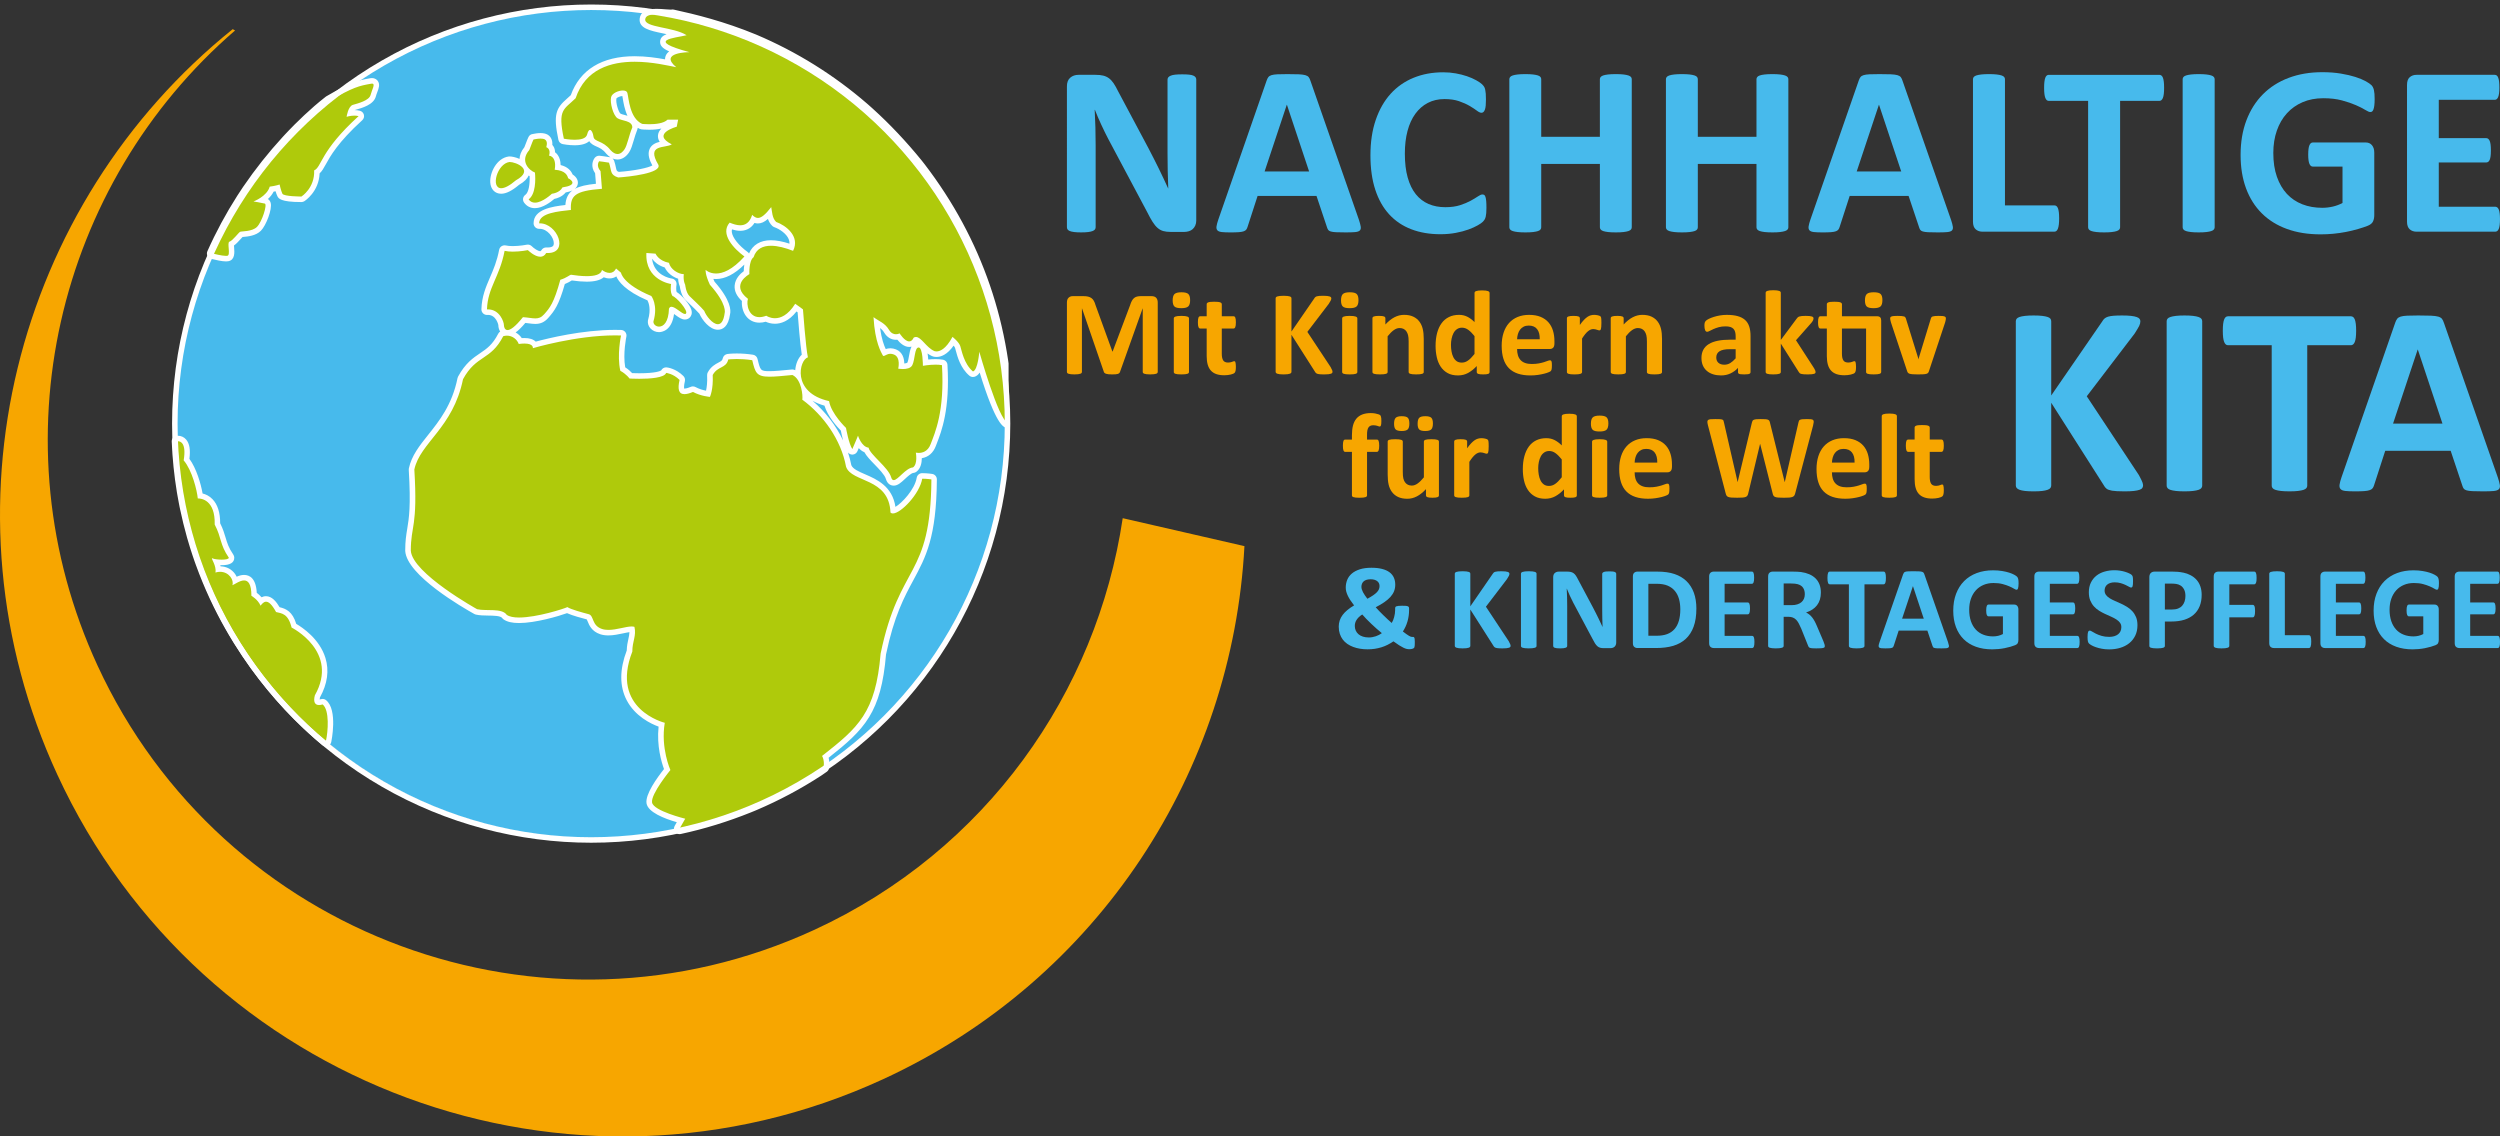 <?xml version="1.0" encoding="UTF-8"?>
<svg xmlns="http://www.w3.org/2000/svg" xmlns:xlink="http://www.w3.org/1999/xlink" id="Layer_2" viewBox="0 0 456.815 207.665">
  <rect x="0" y="0" width="456.815" height="207.665" fill="#333333" stroke="none"/>
  <defs>
    <style>.cls-1,.cls-2{fill:none;}.cls-3{clip-path:url(#clippath);}.cls-4{fill:#f7a600;}.cls-5{fill:#fff;}.cls-6{fill:#afca0b;}.cls-7{fill:#47baec;}.cls-2{stroke:#fff;stroke-miterlimit:10;stroke-width:1.006px;}</style>
    <clipPath id="clippath">
      <rect class="cls-1" x="30.886" width="153.407" height="153.286"></rect>
    </clipPath>
  </defs>
  <g id="Ebene_1">
    <g>
      <g>
        <path class="cls-4" d="m42.523,5.328C2.784,37.26-11.858,93.127,10.46,141.517c26.311,57.052,93.89,81.977,150.942,55.665,39.686-18.306,63.828-56.58,65.989-97.391l-22.242-5.106c-4.741,31.831-24.927,60.724-56.33,75.213-49.516,22.832-108.172,1.201-131.01-48.312C-1.053,80.679,10.483,33.602,42.954,5.567c-.145-.083-.298-.146-.431-.239h0Z"></path>
        <g class="cls-3">
          <path class="cls-7" d="m93.1,29.595c1.158,0,4.638,1.419,1.158,3.352-5.283,4.513-4.127-2.966-1.158-3.352Zm3.609-2.188c.466-1.281.716-1.819.763-1.915-.021,0-.021-.005.011-.021,0,0-.005.011-.011.021.153-.016,1.403-.354,2.073-.021.645.386.258,1.417.258,1.417,0,0,.903.261.517,1.55.898.125,1.288,1.158,1.032,2.578,1.932.127,2.318,1.027,2.448,1.547.772.386,1.673,1.289-1.032,1.677-.517,1.028-1.933,1.161-1.933,1.161,0,0-2.963,2.833-4.256,1.025,1.292-.9,1.292-3.608,1.159-4.896-1.029-.386-2.833-2.061-1.029-4.122Zm87.394,49.78c-1.626-.405-5.161-12.916-5.161-12.916,0,0-.256,3.353-1.158,3.608-1.676-1.414-2.062-3.866-2.321-4.641-.257-.769-1.42-1.678-1.42-1.678-1.801,3.355-3.347,2.58-3.347,2.58-1.676-.77-2.579-3.094-3.738-2.45-.903,1.933-2.579-.774-2.579-.774,0,0-1.163.644-1.935-.642-.772-1.286-1.804-1.544-2.834-2.319.258,4.641,1.419,6.443,1.674,6.96.258.511.777-.645,2.062-.13,1.292.517.775,2.58.775,2.58,0,0,2.062.386,2.576-.642.519-1.039.389-3.227,1.162-3.227.774,0,.774,3.35.774,3.35,0,0,2.062-.381,3.483-.122.511,8.507-1.292,12.373-2.067,14.431-.769,2.063-2.705,1.55-2.705,1.55,0,0,.389,2.061-.517,2.705-1.674.125-3.482,3.61-3.994,1.805-.517-1.805-3.869-4.124-4.127-5.415-1.286-.131-1.932-2.191-1.932-2.191,0,0-.514,1.291-1.033,2.449-.643-.902-1.16-3.866-1.16-3.866,0,0-2.707-2.578-3.091-4.896-6.961-1.55-5.413-7.61-3.87-7.993-.384-1.678-.901-8.763-.901-8.763,0,0-.642-.517-1.419-1.033-2.575,4.125-5.281,2.189-5.281,2.189-3.094,1.161-3.741-1.933-3.352-3.091-3.348-2.578.258-4.511.258-4.511,0,0-.128-2.45.77-3.091.903-2.838,4.255-2.327,7.218-1.164,1.318-2.63-1.286-4.641-3.094-5.282-.76-.722-.736-1.968-.898-2.71-1.807,2.321-2.582,2.321-3.481,1.419-.773,2.45-2.58,2.061-4.122,1.417-1.807,2.066.769,4.771,2.704,6.188-4.51,5.027-7.088,2.449-7.088,2.449,0,0-.13.775.773,2.708,3.223,3.608,2.707,5.155,2.707,5.155-.514,4.122-3.222,1.03-3.742-.386-.64-.772-2.058-2.061-2.703-2.705-.642-.647-.774-2.063-.774-2.063,0,0-.389-.644-.258-1.933-1.029,0-2.447-.905-2.705-2.066-1.937-.384-2.451-1.675-2.451-1.675l-1.673-.125c-.261,5.024,4.51,5.668,4.51,5.668,0,0-.258,1.417.256,2.194.647.128,2.963,2.705,2.454,3.219-.522.517-2.583-2.189-3.097-.903-.13,4.385-2.967,3.48-2.837,2.325.885-3.014-.387-4.641-.387-4.641-5.285-2.194-5.541-4.257-5.541-4.257l-.904-.772c-.644,1.291-1.937.772-2.579.258-.256,1.55-3.866,1.158-5.543.9-.255-.126-.772.519-2.062.905-1.161,4.252-1.932,5.157-2.965,6.313-1.032,1.163-1.932.647-3.866.519-3.094,3.866-3.48,1.93-3.48,1.417,0-.517-.772-2.966-3.093-2.833.128-3.999,2.321-5.932,3.221-10.701,1.676.389,4.255-.13,4.255-.13,0,0,2.318,2.319,3.352.519,4.383.255,2.062-5.546-1.292-5.418,0-1.931,3.613-2.189,5.803-2.444-.127-2.58.646-3.483,5.67-3.869,0,0-.128-1.547-.256-3.222-.905-1.031-.258-1.806-.258-1.806,0,0,1.156.128,1.804.256.519,1.55.13,2.194,1.677,2.708,1.935-.131,7.989-.77,7.343-2.319-2.317-3.869,1.295-2.963,2.451-3.736-3.866-1.938.901-3.224.901-3.224l.261-1.289h-1.935c-1.159,1.158-4.638.774-4.638.774-2.322-1.033-2.449-4.771-2.708-5.674-.258-.903-2.709-.258-2.968.772-.255,1.036.386,3.353,1.164,3.869.771.514,2.707.389,2.707,1.675-.644,1.544-.902,3.222-1.419,3.997-.517.774-1.419,1.417-2.579.13-1.421-1.808-2.966-1.419-3.097-2.45-.128-1.03-.77-1.936-1.157-.389-.386,1.549-4.255.775-4.255.775-1.158-5.416,0-5.288,2.149-7.392,3.182-9.452,15.255-6.273,18.391-5.671-3.31-2.748,2.407-2.751,2.407-2.751-8.251-2.231-2.581-2.577-.516-3.094-2.41-1.544-7.735-1.371-7.563-2.921.173-1.547,4.299-.559,4.986-.775,4.167.908,9.287,2.197,14.904,4.513-9.094-3.85-19.092-5.985-29.591-5.985-19.204,0-36.733,7.133-50.101,18.888.728-.631,1.423-1.198,2.054-1.688,4.428-2.58,5.503-2.793,7.693-3.179.904-.13.128,1.03-.128,2.061-.258,1.033-2.321,1.547-3.226,1.808-.896.258-1.157,2.189-1.157,2.189,0,0,1.157-.389,2.19-.128-7.088,6.443-6.705,9.282-8.121,9.923.131,3.222-2.32,4.771-2.32,4.771,0,0-3.222,0-3.482-.514-.256-.519-.51-1.68-.51-1.68,0,0-.777.261-1.808.389-.513,1.805-2.966,2.705-2.966,2.705,0,0,1.548.256,2.065.386.515.128-.517,3.355-1.418,4.255-.902.905-2.837.775-3.092.905-.258.128-1.418,1.675-1.937,1.802-.511.128.261,2.45-.384,2.578-.605.12-2.483-.362-2.727-.423-4.201,9.428-6.543,19.877-6.543,30.87,0,4.284.363,8.48,1.042,12.57-.482-2.932-.802-5.975-.925-9.116,0,0,1.804-.389,1.159,3.479,1.548,1.803,2.448,5.541,2.579,6.963,0,0,3.222-.258,3.094,4.767,1.288,2.449.903,3.61,2.579,6.057,0,.519-2.451.389-2.967.128-.515-.258.775,1.292.517,2.58,2.192-.644,3.482,1.286,3.095,2.322.771-.259,3.48-2.708,3.48,1.933,0,0,1.16.639,1.676,1.806.511-.647,1.287-1.678,2.834,1.16,1.032.256,2.193.256,2.833,2.836,0,0,8.768,4.383,4.258,12.373-.389,1.417.128,2.061,1.417,1.675,1.29,1.03.988,4.987.602,6.659-8.471-7.026-17.576-18.036-22.813-32.523,10.523,29.297,38.542,50.246,71.459,50.246,10.137,0,19.803-1.986,28.639-5.592-3.943,1.59-8.222,2.947-12.665,3.9l1.032-1.81s-5.801-1.419-6.06-2.963c-.256-1.547,3.354-5.933,3.354-5.933,0,0-1.806-3.994-1.033-8.632,0,0-10.053-2.452-5.927-13.018,0-1.938.771-2.838.385-4.513-1.162-.39-3.997,1.032-5.931.389-1.932-.647-1.418-2.452-2.446-2.708-1.034-.261-3.352-.903-3.869-1.289-.776.386-8.895,2.961-11.086,1.417-.901-1.289-3.735-.642-5.413-1.031,0,0-11.858-6.573-12.117-10.698,0-4.644,1.29-4.255.646-14.827,1.032-4.894,7.089-7.602,8.892-16.498,2.453-4.51,5.033-3.35,7.35-7.862,1.29-.386,2.448.389,2.834,1.422,2.838-.386,2.578.769,2.578.769,0,0,8.637-2.577,16.114-2.322,0,0-.775,3.613-.128,6.449,1.158.644,1.675,1.414,1.675,1.414,0,0,6.186.389,6.702-1.028,0,0,1.286.128,2.448,1.289-.517,2.191,0,3.222,2.451,2.191,1.418.772,3.094.905,3.094.905,0,0,.642-1.294.511-3.999.905-1.677,2.454-1.158,2.838-2.838,0,0,1.803-.258,4.383.13.775,3.225.9,3.35,7.348,2.708,1.676.772,1.932,3.866,1.804,4.508,3.866,2.838,7.09,7.352,7.99,12.248,1.033,2.967,7.863,1.935,8.121,8.38,1.033,1.032,5.284-3.092,5.798-6.188.907,0,1.679.128,1.679.128-.13,18.181-5.8,15.086-9.282,31.842-.899,10.826-4.123,13.531-10.696,18.686.458.807.317,1.869.293,2.068,0,0,.003-.002.008-.005-.008.034-.008.04-.011.043,20.273-13.633,33.611-36.779,33.611-63.045Z"></path>
          <g>
            <path class="cls-6" d="m124.164,151.913c-.159,0-.311-.075-.407-.206-.118-.161-.13-.376-.031-.549l.704-1.236c-1.858-.5-5.535-1.675-5.792-3.203-.257-1.556,2.363-4.976,3.268-6.101-.391-.987-1.537-4.309-1.013-8.188-1.173-.379-4.339-1.652-5.936-4.723-1.258-2.419-1.234-5.363.069-8.751.01-.843.156-1.499.286-2.081.148-.668.27-1.215.172-1.898-.024-.001-.048-.001-.073-.001-.429,0-1.026.127-1.659.261-.806.172-1.72.366-2.588.366-.505,0-.943-.064-1.339-.195-1.329-.445-1.7-1.364-1.971-2.034-.177-.438-.266-.62-.439-.663-.502-.127-2.828-.729-3.783-1.217-1.246.48-5.749,1.848-8.797,1.848-1.156,0-1.987-.189-2.542-.58-.048-.034-.089-.076-.123-.124-.438-.627-1.719-.644-2.958-.66-.746-.01-1.518-.02-2.156-.168-.045-.011-.089-.028-.13-.051-1.239-.687-12.107-6.83-12.376-11.108-.001-1.752.174-2.812.359-3.933.325-1.97.694-4.202.286-10.896-.003-.045 0-.09.01-.135.462-2.193,1.832-3.91,3.417-5.898,2.09-2.622,4.459-5.593,5.475-10.596.01-.049.027-.097.051-.141,1.275-2.346,2.587-3.231,3.856-4.088,1.223-.825,2.378-1.605,3.488-3.764.063-.122.173-.213.304-.252.271-.082.546-.123.82-.123,1.027,0,1.974.583,2.465,1.483.264-.026.509-.04.733-.04.877,0,1.487.206,1.812.612.031.039.058.077.082.116,1.851-.509,8.535-2.22,14.694-2.22.362,0,.724.006,1.083.019.149.005.289.076.381.194.092.118.127.27.096.416-.007.034-.705,3.36-.175,6.019.771.464,1.254.969,1.485,1.246.298.014.866.036,1.545.036,4.106,0,4.423-.737,4.425-.745.073-.201.264-.332.474-.332.017,0,.034.001.05.002.06.006,1.48.16,2.755,1.434.124.124.174.302.135.473-.303,1.293-.116,1.709-.022,1.828.032.04.115.145.422.145.333,0,.791-.122,1.363-.362.063-.026.129-.04.196-.04.084,0,.167.021.242.062.918.5,1.973.715,2.52.798.163-.517.425-1.651.339-3.424-.004-.092.017-.183.06-.264.502-.931,1.188-1.291,1.738-1.58.562-.296.902-.474,1.052-1.131.046-.204.214-.357.42-.387.025-.003.634-.089,1.643-.089.946,0,1.917.074,2.887.22.203.031.368.182.416.381.536,2.228.632,2.629,2.669,2.629.989,0,2.398-.132,4.136-.305.017-.001.033-.002.05-.002.073,0,.145.016.211.046.322.148.599.363.836.622-.022-.196-.032-.374-.034-.526-.017-1.374.507-2.632,1.251-3.143-.339-1.963-.732-7.069-.818-8.219-.17-.132-.456-.348-.793-.586-1.399,2.003-2.845,2.44-3.839,2.44-.744,0-1.328-.242-1.635-.405-.425.138-.829.208-1.203.208-.86,0-1.574-.361-2.065-1.042-.57-.791-.72-1.856-.594-2.617-.975-.825-1.431-1.696-1.357-2.592.099-1.208,1.153-2.048,1.666-2.389-.009-.745.067-2.385.852-3.113.538-1.505,1.781-2.298,3.605-2.298,1.065,0,2.331.265,3.768.789.187-.567.172-1.125-.045-1.665-.471-1.17-1.816-2.098-2.94-2.497-.066-.023-.127-.061-.179-.109-.554-.526-.762-1.252-.876-1.897-.829.916-1.473,1.304-2.109,1.304-.317,0-.592-.1-.829-.242-.511,1.052-1.315,1.584-2.398,1.584-.627,0-1.265-.189-1.771-.379-.226.358-.313.745-.266,1.174.153,1.385,1.701,2.972,3.098,3.996.115.084.189.213.204.355.015.142-.031.283-.126.39-1.952,2.175-3.824,3.277-5.565,3.277-.499,0-.92-.094-1.258-.218.101.366.271.854.56,1.48,3.268,3.68,2.821,5.409,2.759,5.595-.236,1.973-1.073,2.408-1.729,2.408-1.24,0-2.532-1.706-2.933-2.693-.444-.521-1.235-1.277-1.876-1.889-.289-.277-.55-.527-.743-.72-.665-.67-.862-1.893-.909-2.272-.107-.226-.31-.771-.297-1.633-1.043-.216-2.177-1.025-2.574-2.087-1.407-.364-2.087-1.177-2.363-1.619l-.865-.064c.094,4.038,3.912,4.602,4.081,4.625.137.019.26.092.341.204s.113.251.089.387c-.057.314-.135,1.184.112,1.705.849.436,2.335,2.12,2.617,3.04.15.489-.003.777-.157.933-.144.143-.327.216-.533.216-.421,0-.865-.32-1.378-.691-.306-.221-.805-.582-1.045-.625-.118,2.667-1.26,3.622-2.303,3.622-.46,0-.911-.197-1.205-.526-.253-.283-.37-.633-.331-.986.7-2.407.01-3.804-.219-4.177-4.508-1.9-5.459-3.744-5.659-4.386l-.355-.303c-.338.369-.78.567-1.285.567-.45,0-.86-.151-1.176-.317-.468.603-1.471.908-2.994.908-.816,0-1.771-.084-2.84-.248h-0c-.026.025-.134.091-.225.146-.298.181-.73.442-1.345.657-1.111,3.994-1.871,4.986-3.003,6.253-.566.639-1.157.912-1.973.912-.347,0-.708-.046-1.125-.101-.277-.036-.582-.076-.919-.105-1.304,1.593-2.273,2.337-3.04,2.337-.804,0-1.17-.749-1.17-1.445,0-.227-.556-2.333-2.407-2.333,0,0-.171.005-.181.005-.131,0-.258-.051-.353-.144-.102-.099-.157-.236-.152-.377.072-2.256.779-3.895,1.527-5.629.639-1.48,1.299-3.012,1.703-5.15.025-.135.105-.254.22-.329.083-.054.179-.082.276-.082.038,0,.076.004.114.013.376.087.842.131,1.387.131,1.319,0,2.641-.262,2.654-.265.033-.006.066-.01.099-.01.132,0,.261.052.357.147.295.294,1.214,1.057,1.907,1.056.188,0,.432-.049.65-.43.09-.158.258-.254.438-.254.01,0,.195.008.274.008,1.08,0,1.626-.428,1.626-1.272,0-1.387-1.452-3.147-3.083-3.147-.006,0-.013 0-.02 0-.134,0-.3-.05-.395-.141-.099-.095-.2-.226-.2-.363,0-2.248,3.337-2.62,5.773-2.892l.019-.002c.011-2.596,1.34-3.495,5.642-3.88-.045-.562-.124-1.529-.203-2.562-.796-1.02-.46-1.959-.156-2.326.097-.117.239-.183.389-.183.018,0,.037.001.055.003.048.005,1.19.132,1.848.263.178.035.323.163.38.335.146.436.224.804.291,1.119.158.747.205.968.974,1.238,3.023-.213,6.37-.846,6.805-1.55-.751-1.317-.972-2.256-.656-2.952.377-.83,1.346-1.004,2.2-1.158.057-.01.114-.021.171-.031-.457-.359-.865-.855-.803-1.476.113-1.115,1.728-1.759,2.48-2l.077-.386h-1.127c-.687.555-1.876.835-3.539.835-.757,0-1.323-.062-1.346-.064-.052-.006-.103-.02-.15-.041-2.143-.953-2.607-3.78-2.856-5.299-.049-.3-.087-.543-.131-.697-.01-.008-.109-.064-.342-.064-.675,0-1.555.437-1.651.82-.213.864.384,2.948.953,3.326.185.123.539.216.88.305.817.214,2.052.539,2.052,1.79,0,.067-.013.133-.039.194-.278.666-.488,1.38-.673,2.011-.249.848-.464,1.58-.792,2.072-.475.712-1.064,1.088-1.703,1.088-.57,0-1.132-.303-1.67-.9-.689-.875-1.385-1.182-1.944-1.429-.581-.256-1.181-.521-1.278-1.295-.025-.2-.069-.372-.117-.506-.016.051-.032.11-.049.177-.223.896-1.152,1.351-2.762,1.351-1.053,0-2.04-.195-2.082-.203-.197-.04-.353-.192-.395-.39-1.004-4.696-.338-5.507,1.404-7.045.246-.217.514-.454.8-.729,1.59-4.575,5.366-6.895,11.227-6.895,2.398,0,4.655.393,6.24.709-.166-.329-.241-.696-.105-1.073.198-.547.784-.881,1.454-1.083-2.003-.685-2.446-1.175-2.424-1.718.032-.809,1.181-1.081,2.694-1.367-.844-.279-1.81-.481-2.702-.667-2.078-.434-3.873-.809-3.728-2.121.15-1.339,1.96-1.339,2.556-1.339.564,0,1.147.047,1.661.089.371.03.699.058.939.058.139,0,.185-.01.186-.011.047-.011.106-.019.162-.019.033,0,.064.002.091.009,3.925.854,9.176,2.143,14.989,4.54,7.342,3.109,14.128,7.337,20.174,12.567l.229.2c.223.192.424.375.625.555l.156.141c3.078,2.783,6.053,5.935,8.843,9.368.187.231.369.461.549.696,10.435,13.626,15.838,29.395,16.06,46.866.002.156-.069.305-.191.402-.09.071-.201.109-.313.109-.041,0-.082-.005-.122-.015-1.449-.361-3.596-6.768-4.89-11.087-.231.869-.596,1.612-1.169,1.774-.045.013-.092.019-.138.019-.118,0-.233-.041-.326-.119-1.514-1.277-2.048-3.29-2.334-4.372-.054-.202-.098-.371-.139-.494-.104-.311-.463-.723-.809-1.053-1.184,1.948-2.302,2.377-3.057,2.377-.369,0-.605-.109-.648-.131-.782-.359-1.392-1.004-1.93-1.573-.435-.459-.884-.935-1.177-.935-.011,0-.025 0-.042.003-.371.659-.846.804-1.192.804-.825,0-1.57-.85-1.949-1.368-.138.034-.301.06-.48.06-.483,0-1.168-.182-1.689-1.048-.472-.787-1.054-1.135-1.728-1.539-.032-.019-.064-.038-.096-.057.302,3.296,1.073,4.848,1.422,5.507.247-.129.604-.301,1.083-.301.274,0,.557.058.84.171,1.101.44,1.276,1.669,1.176,2.607.083.005.172.008.265.008.317-0,1.076-.042,1.273-.435.171-.345.268-.898.36-1.433.177-1.019.359-2.072,1.25-2.072.781,0,1.208,1.099,1.271,3.268.461-.061,1.137-.13,1.828-.13.471,0,.892.033,1.249.098.229.042.4.234.414.466.481,8.002-1.079,12.014-1.917,14.169l-.182.471c-.452,1.211-1.398,1.914-2.601,1.933.052.77-.007,1.99-.8,2.555-.075.054-.164.086-.255.093-.564.042-1.287.714-1.869,1.254-.643.598-1.151,1.069-1.697,1.069-.262,0-.733-.114-.952-.885-.237-.828-1.273-1.898-2.188-2.843-.824-.851-1.552-1.602-1.841-2.274-.69-.207-1.189-.799-1.519-1.355-.176.421-.386.913-.597,1.384-.074.166-.231.278-.411.297-.017.001-.033.002-.05.002-.162,0-.316-.078-.411-.212-.622-.872-1.09-3.225-1.217-3.911-.522-.521-2.537-2.637-3.052-4.727-2.024-.506-3.278-1.367-4.051-2.287.092.54.12,1.029.107,1.37,4.137,3.122,7.104,7.734,7.961,12.393.307.863,1.457,1.362,2.789,1.939,2.24.972,5.012,2.174,5.32,6.164,1.269-.196,4.382-3.297,4.815-5.904.041-.243.251-.422.498-.422.938,0,1.728.129,1.761.135.245.04.424.253.422.502-.075,10.467-2.004,14.041-4.238,18.179-1.673,3.098-3.568,6.609-5.055,13.762-.909,10.991-4.345,13.854-10.565,18.736.202.55.262,1.219.171,1.963-.017.141-.094.28-.208.363-.294.211-.595.416-.899.623l-.123.084c-3.703,2.405-7.611,4.489-11.624,6.201l-1.116.461c-4.203,1.693-8.493,3.014-12.759,3.93-.035.007-.071.011-.106.011Zm-64.62-16.031c-.116,0-.23-.04-.322-.116-5.938-4.929-16.818-15.735-22.966-32.74-.054-.143-.236-.656-.236-.656l-.359-1.056c-.126-.377-.25-.755-.37-1.137l-.178-.576c-.146-.474-.292-.953-.429-1.437l-.058-.213c-.452-1.604-.855-3.251-1.201-4.896l-.119-.539-.163-.854c-.092-.485-.183-.973-.267-1.464l-.062-.362c-.494-3.002-.807-6.09-.931-9.175-.01-.245.158-.462.398-.514.031-.007.116-.022.238-.022.251,0,.73.069,1.121.529.535.632.679,1.719.44,3.32,1.388,1.764,2.25,4.918,2.496,6.629.471.064,1.226.276,1.88.948.87.893,1.296,2.299,1.268,4.179.541,1.053.783,1.865,1.017,2.651.294.988.572,1.922,1.474,3.239.058.084.088.184.088.285,0,.861-1.348.861-1.791.861-.304,0-.657-.02-.986-.06.154.371.307.819.349,1.289.11-.011.218-.017.326-.017.965,0,1.826.443,2.363,1.215.196.283.331.591.399.896.47-.259,1.049-.536,1.625-.536,1.168,0,1.785,1.021,1.836,3.033.311.211.841.626,1.266,1.231.242-.212.539-.378.912-.378.716,0,1.407.621,2.163,1.951l.076.018c.979.217,2.19.485,2.86,2.918.875.484,4.208,2.525,5.285,6.05.666,2.179.333,4.485-.991,6.856-.143.552-.101.874-.01.992.049.064.149.097.298.097.142,0,.313-.03.51-.089.048-.015.097-.021.145-.021.113,0,.224.038.315.11,1.691,1.349,1.033,6.07.78,7.167-.04.171-.165.31-.331.365-.053.018-.107.026-.162.026Zm-18.243-88.619c-.699,0-1.924-.285-2.592-.454-.144-.037-.272-.137-.337-.271-.065-.134-.075-.291-.015-.427,1.535-3.451,3.358-6.837,5.419-10.065.352-.545.702-1.084,1.054-1.604 0-0.0.07-.097.07-.097,2.146-3.145,4.542-6.164,7.122-8.972l.377-.408c.248-.265.492-.522.736-.776.326-.34.656-.679.987-1.01.011-.013.021-.025.033-.037,1.146-1.146,2.358-2.278,3.6-3.367.671-.582,1.37-1.155,2.077-1.707,4.443-2.594,5.57-2.864,7.914-3.278.09-.013.156-.018.216-.018.39,0,.586.2.669.32.279.404.086.915-.158,1.561-.099.261-.206.542-.273.814-.312,1.251-2.234,1.794-3.383,2.119l-.194.055c-.248.071-.478.539-.631,1.038.223-.033.476-.057.743-.057.324,0,.628.035.905.105.18.046.321.187.366.367.045.18-.012.371-.15.496-4.519,4.107-5.935,6.685-6.781,8.225-.411.747-.705,1.283-1.17,1.612-.017,3.265-2.454,4.844-2.56,4.911-.081.051-.174.078-.27.078-3.532,0-3.823-.574-3.933-.79-.167-.339-.324-.877-.428-1.279-.275.07-.643.152-1.064.217-.365.894-1.116,1.56-1.795,2.008.256.049.49.098.642.136.231.058.406.239.478.496.245.884-.78,3.725-1.662,4.606-.792.794-2.11.909-2.897.978-.168.015-.301.022-.375.041.013.013-.218.269-.387.455-.582.643-1.017,1.103-1.406,1.292-.012.177.014.5.032.728.064.79.143,1.774-.639,1.929-.094.019-.208.029-.339.029Zm56.444-9.731c-.65,0-1.195-.282-1.576-.814-.079-.11-.11-.247-.087-.379s.098-.251.209-.329c.85-.591,1.094-2.504.971-4.142-.343-.175-.698-.436-1.004-.763.116.794-.458,1.553-1.71,2.258-1.214,1.03-2.187,1.532-2.972,1.532h-0c-.855-0-1.425-.611-1.489-1.595-.098-1.509,1.029-3.957,2.949-4.206.003,0,.006-0.0.009-0.0.675,0,1.811.321,2.538.924-.026-.076-.05-.153-.07-.232-.155-.617-.146-1.57.754-2.639.461-1.26.706-1.782.751-1.875.076-.157.228-.264.402-.282l.092-.019c.242-.049.745-.151,1.248-.151.411,0,.741.065,1.01.199.644.384.712,1.087.619,1.631.121.099.245.233.344.414.162.296.22.642.174,1.033.229.116.428.287.588.507.342.473.487,1.158.423,1.965,1.219.189,1.992.742,2.307,1.648.624.365.935.832.858,1.302-.121.748-1.088,1.033-2.001,1.183-.566.842-1.6,1.103-2.018,1.175-.455.41-1.949,1.656-3.318,1.656h-0Z"></path>
            <path class="cls-5" d="m119.944,2.625c.964 0,2.025.147,2.6.147.144,0,.258-.009.332-.033,4.172.908,9.287,2.197,14.904,4.513,7.344,3.11,14.093,7.341,20.036,12.482.084.072.168.146.249.218.253.218.504.447.753.671,2.953,2.67,5.897,5.754,8.789,9.311.183.227.362.453.54.684,12.605,16.46,15.786,33.149,15.957,46.566-1.626-.405-5.161-12.916-5.161-12.916,0,0-.256,3.353-1.158,3.608-1.676-1.414-2.061-3.866-2.321-4.641-.257-.769-1.42-1.678-1.42-1.678-1.232,2.295-2.345,2.657-2.924,2.657-.268,0-.422-.077-.422-.077-1.476-.678-2.352-2.561-3.332-2.561-.133,0-.268.035-.406.111-.238.509-.528.696-.828.696-.84,0-1.75-1.47-1.75-1.47,0,0-.291.161-.679.161-.387,0-.87-.161-1.256-.803-.772-1.286-1.804-1.544-2.834-2.319.258,4.641,1.419,6.443,1.676,6.96.048.097.106.134.177.134.232,0,.602-.399,1.23-.399.192 0.0.409.037.653.135,1.291.517.775,2.58.775,2.58,0,0,.38.071.854.071.631,0,1.43-.126,1.725-.713.517-1.039.386-3.227,1.16-3.227.774,0,.774,3.35.774,3.35,0,0,1.15-.212,2.324-.212.398,0,.799.024,1.159.09.511,8.507-1.29,12.373-2.067,14.431-.514,1.378-1.547,1.607-2.177,1.607-.314,0-.528-.057-.528-.057,0,0,.389,2.061-.517,2.705-1.332.099-2.746,2.323-3.528,2.323-.202,0-.361-.148-.466-.518-.517-1.805-3.869-4.124-4.127-5.415-1.286-.131-1.932-2.191-1.932-2.191,0,0-.514,1.291-1.033,2.449-.643-.902-1.16-3.866-1.16-3.866,0,0-2.707-2.578-3.091-4.896-6.961-1.55-5.413-7.61-3.87-7.993-.384-1.678-.901-8.763-.901-8.763,0,0-.642-.517-1.419-1.033-1.328,2.128-2.691,2.643-3.7,2.643-.947,0-1.581-.454-1.581-.454-.475.178-.892.256-1.257.256-2.01,0-2.422-2.367-2.095-3.347-3.348-2.578.258-4.511.258-4.511,0,0-.128-2.45.77-3.094.489-1.537,1.697-2.091,3.173-2.091,1.248 0,2.687.396,4.045.929,1.318-2.63-1.287-4.641-3.094-5.282-.76-.722-.736-1.968-.898-2.71-1.113,1.43-1.834,1.979-2.434,1.979-.374,0-.701-.213-1.047-.56-.456,1.445-1.272,1.902-2.18,1.902-.632,0-1.309-.221-1.941-.486-1.807,2.066.769,4.771,2.704,6.188-2.227,2.482-3.982,3.11-5.189,3.11-1.238,0-1.899-.661-1.899-.661,0,0-.13.775.773,2.708,3.223,3.608,2.707,5.155,2.707,5.155-.19,1.525-.681,2.063-1.25,2.063-.969,0-2.164-1.557-2.492-2.449-.64-.772-2.058-2.061-2.703-2.705-.642-.647-.774-2.063-.774-2.063,0,0-.389-.644-.257-1.933-1.03,0-2.451-.905-2.706-2.066-1.937-.384-2.451-1.675-2.451-1.675l-1.673-.125c-.261,5.024,4.51,5.668,4.51,5.668,0,0-.258,1.417.256,2.194.647.128,2.963,2.705,2.455,3.219-.046.046-.105.066-.174.066-.552,0-1.75-1.32-2.466-1.32-.196,0-.356.099-.456.351-.074,2.492-1.022,3.276-1.803,3.276-.593,0-1.09-.452-1.034-.951.885-3.014-.387-4.641-.387-4.641-5.285-2.194-5.541-4.257-5.541-4.257l-.904-.772c-.3.6-.738.809-1.187.809-.516,0-1.045-.276-1.391-.551-.148.895-1.413,1.142-2.779,1.142-1,0-2.055-.133-2.764-.242-.022-.011-.046-.016-.072-.016-.278,0-.811.568-1.99.921-1.161,4.252-1.932,5.157-2.965,6.313-.516.582-1.0.744-1.596.744-.595,0-1.304-.161-2.27-.225-1.459,1.824-2.316,2.356-2.814,2.356-.558,0-.666-.668-.666-.94,0-.503-.732-2.838-2.912-2.838-.059,0-.119.002-.181.005.128-3.999,2.321-5.932,3.221-10.701.457.106.981.145,1.501.145,1.389,0,2.754-.275,2.754-.275,0,0,1.204,1.204,2.264,1.204.411,0,.8-.181,1.088-.684.094.006.186.008.274.008,3.964,0,1.766-5.429-1.457-5.429-.036,0-.073.001-.109.002,0-1.931,3.613-2.189,5.803-2.444-.127-2.58.646-3.483,5.67-3.869,0,0-.128-1.547-.256-3.222-.901-1.031-.258-1.806-.258-1.806,0,0,1.161.128,1.804.256.519,1.55.13,2.194,1.677,2.708,1.935-.131,7.989-.775,7.343-2.319-2.317-3.869,1.29-2.963,2.451-3.736-3.866-1.938.905-3.224.905-3.224l.257-1.289h-1.935c-.697.697-2.233.835-3.347.835-.738,0-1.291-.061-1.291-.061-2.322-1.033-2.449-4.771-2.707-5.674-.086-.301-.416-.43-.827-.43-.822,0-1.968.515-2.14,1.202-.255,1.036.386,3.353,1.164,3.869.771.514,2.707.389,2.707,1.675-.644,1.544-.902,3.222-1.419,3.997-.303.455-.74.864-1.283.864-.382,0-.817-.202-1.296-.733-1.421-1.808-2.966-1.419-3.097-2.45-.079-.632-.351-1.218-.639-1.218-.181,0-.369.232-.519.829-.193.775-1.257.968-2.273.968-1.015,0-1.982-.194-1.982-.194-1.158-5.416,0-5.288,2.149-7.392,1.811-5.381,6.503-6.668,10.788-6.668,3.242 0,6.252.738,7.603.997-3.312-2.748,2.407-2.751,2.407-2.751-8.251-2.231-2.581-2.577-.516-3.094-2.41-1.545-7.735-1.371-7.563-2.921.08-.717,1.01-.89,2.054-.89m-51.982,12.653c.699,0-.011,1.094-.253,2.068-.258,1.036-2.321,1.55-3.226,1.81-.896.258-1.157,2.189-1.157,2.189,0,0,.648-.218,1.408-.218.255,0,.522.025.782.09-7.088,6.443-6.705,9.282-8.121,9.923.131,3.222-2.32,4.771-2.32,4.771,0,0-3.222,0-3.482-.514-.256-.519-.51-1.68-.51-1.68,0,0-.777.261-1.808.389-.513,1.805-2.966,2.705-2.966,2.705,0,0,1.548.256,2.065.386.515.128-.517,3.355-1.418,4.255-.902.905-2.837.775-3.092.905-.258.128-1.418,1.675-1.937,1.802-.511.128.261,2.45-.384,2.578-.066.013-.148.019-.241.019-.756,0-2.268-.388-2.482-.442,1.547-3.477,3.353-6.819,5.384-9.998.349-.54.696-1.076,1.046-1.592.021-.032.046-.064.069-.096,2.315-3.392,4.748-6.38,7.077-8.915.125-.138.25-.271.375-.407.245-.261.487-.517.73-.769.332-.346.667-.69,1.004-1.025.005-.008.008-.01.01-.013,1.154-1.153,2.348-2.269,3.576-3.344.728-.631,1.426-1.198,2.054-1.688,4.428-2.58,5.503-2.793,7.691-3.179.047-.007.09-.01.128-.01m30.798,10.046c.285,0,.566.037.785.146.645.386.258,1.42.258,1.42,0,0,.903.258.517,1.547.898.125,1.288,1.158,1.029,2.578,1.934.127,2.32,1.027,2.451,1.547.772.386,1.673,1.289-1.032,1.677-.517,1.028-1.933,1.161-1.933,1.161,0,0-1.703,1.628-3.09,1.628-.443,0-.853-.166-1.166-.603,1.292-.9,1.292-3.608,1.159-4.896-1.029-.386-2.833-2.061-1.029-4.122.466-1.281.716-1.819.763-1.915.103-.011.703-.167,1.288-.167m-5.66,4.27c1.158,0,4.638,1.419,1.158,3.352-1.218,1.04-2.093,1.443-2.683,1.443-1.97,0-.76-4.498,1.525-4.795m19.301,31.688c.357,0,.713.006,1.066.018,0,0-.775,3.613-.128,6.449,1.158.644,1.675,1.414,1.675,1.414,0,0,.777.049,1.803.049,1.869,0,4.566-.162,4.9-1.077,0,0,1.286.128,2.448,1.289-.377,1.609-.2,2.593.892,2.593.394,0,.908-.128,1.559-.402,1.418.773,3.094.905,3.094.905,0,0,.642-1.294.511-3.999.905-1.677,2.454-1.158,2.838-2.838,0,0,.587-.084,1.571-.084.74,0,1.705.048,2.812.215.55,2.289.772,3.016,3.16,3.016.976,0,2.315-.122,4.186-.308,1.677.772,1.933,3.866,1.802,4.508,3.869,2.838,7.093,7.352,7.993,12.248,1.033,2.967,7.863,1.935,8.121,8.38.111.11.258.162.433.162,1.466,0,4.905-3.585,5.364-6.35.907,0,1.679.128,1.679.128-.13,18.181-5.8,15.086-9.282,31.842-.899,10.826-4.123,13.531-10.696,18.686.458.807.317,1.869.293,2.068-.33.237-.669.467-1.012.7-3.645,2.367-7.498,4.431-11.537,6.153-.143.057-.285.123-.43.182-.226.093-.458.184-.684.279-3.947,1.59-8.226,2.947-12.668,3.9l1.032-1.81s-5.801-1.419-6.06-2.963c-.256-1.547,3.352-5.933,3.352-5.933,0,0-1.804-3.994-1.03-8.632,0,0-10.053-2.452-5.927-13.018,0-1.938.771-2.838.385-4.513-.144-.048-.314-.069-.505-.069-1.055,0-2.748.627-4.247.627-.414,0-.813-.048-1.179-.17-1.932-.647-1.418-2.452-2.448-2.708-1.032-.261-3.35-.903-3.866-1.289-.6.298-5.59,1.905-8.835,1.905-.952,0-1.754-.138-2.251-.488-.901-1.289-3.735-.642-5.413-1.031,0,0-11.858-6.573-12.117-10.698,0-4.644,1.29-4.255.646-14.827,1.032-4.894,7.086-7.602,8.892-16.498,2.453-4.51,5.03-3.35,7.35-7.862.23-.069.456-.101.675-.101,1.003,0,1.843.674,2.16,1.523.407-.055.749-.079,1.039-.079,1.73 0,1.539.848,1.539.848,0,0,7.841-2.34,15.048-2.34m-79.88,19.346c.404,0,1.564.27,1.027,3.49,1.548,1.803,2.448,5.541,2.579,6.963,0,0,.028-.002.078-.002.492,0,3.131.212,3.013,4.769,1.29,2.449.905,3.61,2.581,6.057,0,.259-.61.357-1.286.357-.678,0-1.422-.098-1.681-.229-.038-.019-.067-.028-.086-.028-.245,0,.842,1.416.603,2.608.303-.089.588-.129.854-.129,1.662 0,2.573,1.558,2.242,2.451.405-.136,1.344-.876,2.145-.876.724 0,1.335.605,1.335,2.808,0,0,1.16.639,1.676,1.806.251-.318.565-.727,1.003-.727.455 0,1.043.442,1.831,1.888,1.032.256,2.193.256,2.836,2.836,0,0,8.765,4.383,4.255,12.373-.314,1.145-.037,1.785.76,1.785.189,0,.408-.036.655-.11,1.292,1.03.989,4.987.603,6.659-8.466-7.026-17.576-18.036-22.813-32.523-.082-.216-.157-.437-.236-.655-.119-.346-.237-.694-.355-1.046-.125-.373-.248-.748-.366-1.127-.059-.194-.118-.381-.177-.572-.145-.471-.29-.947-.426-1.427-.02-.072-.037-.142-.059-.216-.45-1.598-.847-3.217-1.192-4.859-.038-.181-.081-.357-.119-.538-.056-.282-.105-.566-.162-.852-.091-.476-.181-.961-.264-1.448-.021-.117-.042-.234-.061-.357-.482-2.932-.799-5.975-.925-9.116,0,0,.051-.011.132-.011M119.944,1.615c-1.896-0-2.924.601-3.057,1.787-.196,1.769,1.904,2.208,4.126,2.672.257.054.521.109.786.167-.696.278-1.152.678-1.179,1.353-.029.714.407,1.245,1.658,1.796-.298.223-.532.503-.658.854-.071.197-.105.396-.101.599-1.526-.282-3.486-.568-5.558-.569-5.963-0-9.99,2.46-11.663,7.118-.249.236-.483.442-.699.633-1.937,1.711-2.574,2.803-1.563,7.53.084.394.394.7.789.779.043.009,1.078.213,2.18.213,1.371,0,2.186-.326,2.665-.756.323.538.891.789,1.338.986.534.236,1.14.504,1.729,1.254.014.018.029.035.044.052.249.277.506.5.77.669-.026-.008-.053-.014-.081-.019-.678-.135-1.842-.264-1.891-.269-.037-.004-.074-.006-.111-.006-.298,0-.584.132-.777.365-.383.462-.819,1.608.052,2.833.055.72.109,1.399.151,1.921-1.667.17-2.945.433-3.856.933.274-.224.478-.519.541-.911.104-.644-.238-1.256-.947-1.722-.292-.693-.912-1.403-2.195-1.718-.005-.738-.185-1.367-.535-1.851-.138-.191-.299-.353-.479-.485-.005-.439-.123-.771-.249-1.001-.073-.134-.159-.252-.252-.356.057-.717-.172-1.449-.86-1.861-.023-.014-.046-.026-.07-.038-.34-.169-.744-.251-1.234-.251-.555,0-1.091.109-1.349.161l-.084.017c-.347.036-.611.244-.763.558-.046.095-.291.615-.741,1.841-.639.785-.861,1.524-.888,2.142-.695-.31-1.418-.449-1.834-.449-.044,0-.087.003-.13.008-2.236.291-3.5,3.002-3.387,4.741.081,1.255.864,2.066,1.993,2.066.902,0,1.97-.53,3.263-1.621,1.016-.581,1.538-1.171,1.773-1.709.054.036.108.071.163.104.069,1.436-.159,2.994-.772,3.421-.222.154-.372.391-.418.657-.046.266.017.539.174.759.48.671,1.167,1.026,1.987,1.026,1.443,0,2.954-1.175,3.547-1.69.518-.107,1.452-.402,2.075-1.182.379-.069.839-.18,1.242-.382-.786.583-1.212,1.427-1.299,2.675-2.459.282-5.809.794-5.809,3.347,0,.275.112.537.31.728.189.181.44.282.7.282.013,0,.026-0.0.039-.001l.071-.001c1.423,0,2.579,1.599,2.579,2.642,0,.234-.06.409-.177.519-.17.16-.506.247-.944.247-.069,0-.141-.002-.215-.006-.02-.001-.039-.002-.059-.002-.36,0-.695.193-.876.508-.101.177-.155.177-.212.177-.412,0-1.166-.528-1.551-.91-.191-.189-.45-.294-.714-.294-.066,0-.131.006-.197.019-.013.003-1.289.255-2.555.255-.506,0-.934-.04-1.273-.118-.076-.018-.152-.026-.228-.026-.194-0-.386.056-.552.164-.23.15-.39.388-.441.659-.393,2.083-1.042,3.588-1.67,5.044-.768,1.78-1.493,3.461-1.568,5.812-.009.283.101.558.304.755.189.184.442.287.705.287.019,0,.039-.001.058-.002.042-.002.083-.004.123-.004,1.526,0,1.901,1.834,1.903,1.853-0.0.418.112.844.334,1.188-.147.095-.269.228-.351.387-1.051,2.044-2.103,2.754-3.322,3.577-1.258.849-2.683,1.811-4.017,4.265-.048.088-.083.183-.103.282-.991,4.884-3.32,7.804-5.374,10.381-1.558,1.953-3.029,3.799-3.516,6.109-.019.089-.025.179-.02.27.405,6.636.041,8.838-.28,10.782-.189,1.143-.367,2.222-.367,3.984,0,.021.001.042.002.063.28,4.451,10.575,10.376,12.635,11.518.082.045.17.079.261.1.692.161,1.491.171,2.264.181.954.013,2.26.03,2.55.445.067.096.15.179.246.247.643.453,1.569.673,2.833.673,3.005,0,7.238-1.247,8.774-1.806.994.449,2.736.919,3.608,1.141.049.086.117.254.168.382.273.675.73,1.804,2.278,2.323.45.15.94.222,1.5.222.921,0,1.862-.2,2.693-.377.42-.089.823-.175,1.156-.219-.006.405-.091.788-.194,1.254-.13.586-.276,1.244-.296,2.093-1.326,3.494-1.331,6.549-.014,9.082,1.522,2.926,4.388,4.302,5.834,4.833-.375,3.508.534,6.519.988,7.753-1.287,1.619-3.461,4.642-3.192,6.273.269,1.604,3.177,2.758,5.53,3.437l-.383.672c-.197.346-.173.775.063,1.097.193.263.497.413.815.413.07,0,.141-.007.212-.022,4.295-.921,8.612-2.251,12.834-3.951.152-.064.29-.12.427-.175l.263-.107c.07-.028.145-.061.22-.093.066-.029.131-.057.198-.083,4.065-1.734,7.999-3.831,11.717-6.246l.138-.094c.309-.21.615-.419.913-.634.229-.165.379-.419.413-.699.083-.68.052-1.306-.087-1.855,6.601-5.208,9.595-8.245,10.489-18.875,1.469-7.04,3.34-10.506,4.992-13.565,2.266-4.197,4.223-7.822,4.299-18.415.004-.497-.355-.922-.845-1.004-.035-.006-.865-.141-1.844-.141-.494,0-.915.357-.996.844-.354,2.132-2.691,4.62-3.885,5.317-.569-3.796-3.423-5.034-5.551-5.957-1.189-.516-2.22-.963-2.51-1.658-.147-.778-.352-1.555-.61-2.324.192.243.485.385.793.385.033,0,.066-.002.1-.005.36-.036.674-.262.822-.592.087-.194.173-.39.257-.584.284.311.627.585,1.034.753.367.697,1.064,1.417,1.843,2.221.83.857,1.863,1.923,2.066,2.631.32,1.128,1.112,1.25,1.437,1.25.744,0,1.345-.558,2.041-1.205.468-.435,1.175-1.092,1.562-1.121.184-.014.36-.077.511-.184.822-.585,1.019-1.652,1.028-2.506,1.176-.189,2.091-.975,2.555-2.219l.178-.462c.852-2.191,2.439-6.269,1.951-14.382-.028-.464-.37-.85-.827-.933-.387-.07-.838-.106-1.339-.106-.477,0-.947.032-1.348.072-.027-.422-.07-.789-.124-1.108.243.179.506.341.79.471.079.04.386.169.844.169.804,0,1.946-.389,3.129-2.069.129.156.224.297.258.4.039.117.08.276.13.465.301,1.135.862,3.249,2.497,4.628.184.156.416.238.651.238.092,0,.184-.013.275-.038.37-.105.688-.361.954-.766,2.969,9.616,4.357,9.961,4.846,10.083.081.02.162.03.244.03.225,0,.447-.075.627-.218.245-.194.387-.492.383-.805-.223-17.583-5.662-33.452-16.165-47.167-.182-.238-.367-.471-.555-.705-2.809-3.456-5.802-6.626-8.898-9.426l-.157-.142c-.203-.183-.408-.367-.614-.545-.093-.082-.173-.153-.253-.222-6.08-5.261-12.911-9.516-20.298-12.644-5.858-2.416-11.137-3.711-15.083-4.57-.071-.015-.143-.023-.215-.023-.083,0-.166.01-.247.031-.025.002-.053.002-.085.002-.209,0-.544-.027-.898-.056-.523-.043-1.117-.091-1.702-.091h0Zm-5.292,19.539c-.196-.062-.382-.111-.541-.153-.259-.068-.614-.161-.728-.237-.387-.309-.916-2.086-.743-2.787.073-.111.59-.401,1.079-.431.018.104.037.22.056.335.142.863.349,2.124.877,3.273h0Zm-1.825,7.995c.804,0,1.558-.466,2.123-1.313.371-.556.596-1.322.856-2.21.19-.648.387-1.318.654-1.959.041-.098.066-.201.074-.307.124.072.253.138.388.199.095.042.196.07.3.081.025.003.617.067,1.402.067.855,0,1.599-.074,2.228-.22-.332.333-.572.736-.621,1.216-.047.466.088.868.313,1.209-.724.179-1.478.504-1.838,1.297-.445.979.005,2.133.494,3.027-.771.432-3.174.958-6.119,1.173-.399-.141-.414-.215-.545-.832-.066-.315-.149-.706-.306-1.175-.059-.175-.163-.328-.299-.445.292.128.591.192.895.192h0Zm25.66,11.683c.598,0,1.179-.253,1.835-.828.159.454.404.903.802,1.282.102.097.224.172.357.219.985.35,2.231,1.19,2.641,2.209.108.267.153.536.135.811-1.27-.418-2.407-.629-3.39-.629-1.944-0-3.349.856-3.999,2.421-.066-.102-.151-.192-.251-.265-1.647-1.206-2.783-2.636-2.894-3.644-.019-.174-.009-.336.033-.491.458.143.979.257,1.502.257.83,0,1.873-.278,2.613-1.439.188.06.392.097.614.097h0Zm-14.852,12.514c-.102-.346-.087-.918-.024-1.274.048-.271-.017-.551-.179-.772s-.407-.37-.68-.406c-.352-.051-3.212-.561-3.602-3.577l.035.003c.364.499,1.057,1.179,2.276,1.554.469.991,1.456,1.735,2.448,2.055.038.658.188,1.12.303,1.383.07.519.307,1.749,1.041,2.488.198.198.462.451.754.73.609.582,1.356,1.296,1.791,1.794.473,1.089,1.852,2.928,3.367,2.928.852,0,1.928-.502,2.243-2.879.149-.639.168-2.493-2.846-5.907-.083-.182-.154-.35-.216-.506.154.017.317.027.487.027,1.655,0,3.393-.888,5.177-2.643-.073.437-.098.861-.104,1.206-.624.458-1.56,1.347-1.664,2.612-.082 1.0.364,1.952,1.326,2.837-.071.846.128,1.892.718,2.709.582.807,1.461,1.252,2.475,1.252.367,0,.755-.057,1.158-.171.382.175.965.369,1.68.369,1.042,0,2.518-.414,3.948-2.244.072.053.138.103.198.148.107,1.41.447,5.703.76,7.75-.652.603-1.105,1.651-1.195,2.843-.034-.017-.068-.033-.102-.049-.133-.061-.277-.092-.422-.092-.033,0-.067.002-.1.005-1.724.172-3.12.303-4.086.303-1.639,0-1.67-.127-2.178-2.242-.096-.4-.425-.701-.831-.763-.994-.15-1.991-.226-2.963-.226-1.044,0-1.687.09-1.714.094-.414.059-.748.367-.841.774-.095.414-.243.507-.795.797-.579.304-1.372.721-1.948,1.787-.087.162-.129.345-.12.528.063,1.309-.07,2.246-.202,2.821-.535-.11-1.263-.31-1.911-.663-.15-.082-.316-.123-.483-.123-.133,0-.266.026-.392.079-.668.281-1.018.323-1.167.323-.014,0-.026-0-.036-.001-.031-.133-.07-.508.128-1.352.08-.34-.022-.698-.27-.945-1.378-1.376-2.894-1.563-3.062-1.579-.034-.003-.067-.005-.101-.005-.385,0-.737.22-.906.565-.151.097-.976.512-3.993.512-.529,0-.992-.014-1.307-.026-.263-.288-.679-.681-1.268-1.062-.436-2.522.206-5.57.213-5.602.063-.292-.007-.597-.191-.833-.184-.236-.463-.378-.762-.388-.364-.012-.732-.018-1.1-.018h0s0,0-0,0c-5.984-0-12.286,1.547-14.511,2.149-.439-.437-1.137-.658-2.077-.658-.147,0-.303.005-.466.016-.294-.43-.681-.783-1.127-1.034.528-.379,1.11-.953,1.771-1.74.222.024.431.051.636.077.417.054.81.105,1.19.105.962,0,1.687-.334,2.352-1.084,1.157-1.295,1.957-2.385,3.041-6.204.538-.213.931-.451,1.19-.608.029-.017.056-.034.081-.05,1.017.149,1.932.225,2.723.225,1.451,0,2.493-.269,3.116-.802.309.122.668.212,1.054.212.466,0,.888-.128,1.248-.372.378.898,1.621,2.639,5.696,4.388.224.435.669,1.632.106,3.551-.016.056-.028.113-.035.171-.056.498.106.988.456,1.38.394.441.971.694,1.582.694.411,0,2.328-.172,2.74-3.315.113.078.223.158.312.222.584.422,1.089.787,1.674.787.337,0,.651-.127.884-.359.213-.215.523-.678.288-1.444-.287-.935-1.66-2.593-2.691-3.235h0Zm38.21,10.44c-.319-.681-.764-1.865-1.035-3.851.292.222.542.479.769.858.501.834,1.254,1.293,2.122,1.293.092,0,.18-.005.265-.015.48.595,1.255,1.324,2.164,1.324.119,0,.267-.013.429-.055-.248.491-.356,1.112-.447,1.636-.083.476-.176,1.016-.316,1.296-.02.02-.181.112-.558.142-.014-.998-.361-2.107-1.516-2.569-.344-.138-.69-.207-1.028-.207-.332,0-.614.065-.848.148h0Zm-7.791,16.688c-1.29-2.704-3.22-5.221-5.595-7.25.645.369,1.379.672,2.193.9.606,1.997,2.328,3.884,2.994,4.561.079.415.218,1.092.408,1.79h0ZM67.962,14.269c-.081,0-.172.006-.272.02-2.379.419-3.604.712-8.056,3.306-.039.023-.077.048-.112.076-.714.557-1.419,1.136-2.095,1.721-1.255,1.099-2.474,2.24-3.628,3.393-.017.017-.033.034-.048.052-.329.328-.657.665-.981,1.003-.245.255-.49.513-.737.778l-.117.127-.27.293c-2.591,2.82-5.003,5.858-7.163,9.023l-.071.098c-.355.523-.707,1.065-1.059,1.612-2.077,3.252-3.913,6.661-5.458,10.135-.121.272-.116.584.014.851.13.268.372.465.66.538.857.218,2.013.473,2.731.473.164,0,.307-.012.437-.038,1.224-.243,1.111-1.634,1.044-2.465-.01-.119-.022-.271-.029-.404.381-.267.781-.692,1.274-1.237.092-.102.205-.227.293-.32.042-.004.089-.007.138-.012.8-.07,2.289-.199,3.212-1.125.952-.951,2.107-3.952,1.79-5.096-.084-.303-.264-.55-.506-.706.405-.37.78-.817,1.044-1.346.125-.022.245-.046.357-.07.095.319.208.649.33.896.208.41.547,1.077,4.388,1.077.191,0,.378-.054.54-.156.114-.072,2.653-1.718,2.79-5.089.438-.389.739-.935,1.113-1.617.831-1.512,2.222-4.044,6.678-8.094.275-.25.391-.632.3-.992-.09-.361-.372-.643-.733-.734-.298-.075-.62-.116-.961-.12.001-.001.003-.003.004-.004l.147-.042c1.254-.354,3.352-.947,3.735-2.482.058-.233.159-.5.256-.758.261-.691.531-1.405.101-2.027-.139-.201-.464-.537-1.084-.537h0Zm-35.441,65.35c-.164,0-.287.021-.345.034-.48.104-.816.537-.796,1.028.125,3.106.441,6.214.938,9.239.02.126.041.251.064.376.081.481.173.972.265,1.455.031.156.058.302.085.448l.078.41c.024.115.047.219.07.322l.051.231c.347,1.655.754,3.312,1.207,4.923l.031.112.027.099c.14.493.287.977.434,1.455l.076.246.099.321c.124.395.248.777.375,1.156.12.355.239.706.358,1.053l.079.221c.055.155.11.31.167.463,6.183,17.104,17.135,27.983,23.113,32.944.184.153.413.233.645.233.108,0,.217-.017.323-.053.332-.112.582-.388.661-.73.013-.058,1.249-5.916-.957-7.676-.181-.144-.404-.22-.63-.22-.097,0-.195.014-.29.043-.1.03-.18.047-.241.057.004-.088.02-.213.061-.385,1.366-2.476,1.702-4.895,1-7.192-1.064-3.481-4.205-5.578-5.34-6.239-.677-2.244-1.857-2.764-3.037-3.042-.594-1.008-1.395-2.013-2.491-2.013-.307-0-.574.079-.804.199-.304-.352-.623-.625-.879-.816-.141-2.685-1.326-3.269-2.331-3.269-.475-0-.93.145-1.336.329-.076-.161-.167-.319-.273-.472-.614-.883-1.585-1.4-2.676-1.431-.015-.071-.032-.141-.051-.209.133.004.226.005.26.005,1.524,0,2.296-.46,2.296-1.366,0-.204-.062-.403-.177-.571-.857-1.252-1.112-2.107-1.406-3.097-.221-.745-.471-1.583-.994-2.626.009-1.958-.466-3.441-1.412-4.413-.602-.618-1.268-.901-1.8-1.029-.306-1.765-1.132-4.591-2.409-6.333.216-1.641.023-2.792-.584-3.509-.387-.457-.922-.708-1.506-.708h0Z"></path>
          </g>
        </g>
        <g>
          <path class="cls-4" d="m211.547,67.953c0,.073-.02.139-.061.198-.04.059-.114.106-.22.143-.106.036-.247.066-.424.088-.176.022-.4.033-.671.033-.264,0-.484-.011-.66-.033-.176-.022-.315-.051-.418-.088-.103-.037-.176-.084-.22-.143-.044-.059-.066-.125-.066-.198v-11.586h-.022l-4.126,11.575c-.029.096-.077.174-.143.236-.066.062-.156.112-.269.149-.114.036-.259.06-.435.071-.176.011-.389.016-.638.016-.249,0-.462-.009-.638-.028-.176-.018-.321-.047-.435-.088-.114-.04-.203-.09-.269-.148-.066-.059-.11-.129-.132-.209l-3.983-11.575h-.022v11.586c0,.073-.02.139-.061.198-.04.059-.115.106-.226.143-.11.036-.251.066-.423.088-.172.022-.394.033-.666.033-.264,0-.484-.011-.66-.033-.176-.022-.317-.051-.424-.088-.106-.037-.18-.084-.22-.143-.041-.059-.061-.125-.061-.198v-12.686c0-.374.099-.66.297-.858s.462-.297.792-.297h1.893c.337,0,.627.027.869.082.242.055.451.147.627.275.176.128.323.297.441.506.117.209.22.468.308.776l3.081,8.483h.044l3.191-8.461c.095-.308.199-.568.313-.781.114-.213.245-.385.396-.517.15-.132.328-.226.533-.28.206-.055.444-.082.716-.082h1.947c.198,0,.369.026.512.077.143.051.26.127.352.226.092.099.162.22.209.363.048.143.072.306.072.489v12.686Z"></path>
          <path class="cls-4" d="m217.467,54.837c0,.558-.114.943-.341,1.156-.228.213-.649.319-1.265.319-.624,0-1.044-.103-1.26-.308-.216-.206-.325-.576-.325-1.111,0-.557.112-.945.335-1.161.224-.216.648-.325,1.271-.325.616,0,1.034.105,1.254.314.22.209.33.581.33,1.116Zm-.209,13.138c0,.073-.022.137-.066.193-.044.055-.119.101-.226.137-.106.037-.247.064-.424.082-.176.018-.4.028-.671.028-.271,0-.495-.009-.671-.028-.176-.018-.317-.046-.424-.082-.107-.036-.182-.082-.226-.137-.044-.055-.066-.119-.066-.193v-9.793c0-.073.022-.137.066-.193.044-.055.119-.102.226-.143.106-.04.247-.071.424-.093.176-.022.4-.033.671-.033.271,0,.495.011.671.033.176.022.317.053.424.093.106.041.181.088.226.143.044.055.066.119.066.193v9.793Z"></path>
          <path class="cls-4" d="m225.828,67.006c0,.323-.02.571-.06.743-.041.172-.094.293-.16.363-.066.07-.163.132-.292.187-.129.055-.279.102-.451.143-.172.04-.359.071-.561.094-.202.022-.405.033-.61.033-.55,0-1.027-.07-1.431-.209-.403-.139-.737-.354-1.001-.644-.264-.29-.458-.655-.583-1.095-.125-.44-.187-.961-.187-1.562v-5.028h-1.177c-.139,0-.246-.086-.319-.259-.073-.172-.11-.46-.11-.864,0-.213.009-.393.027-.539.018-.147.046-.263.082-.347.037-.084.083-.145.138-.182.055-.036.119-.055.193-.055h1.166v-2.19c0-.073.02-.139.061-.198.04-.059.113-.108.22-.149.106-.04.249-.07.429-.088.179-.018.401-.028.666-.028.271,0,.497.009.677.028.179.018.321.047.423.088.102.04.176.09.22.149.044.059.066.125.066.198v2.19h2.135c.073,0,.138.018.193.055.055.037.101.098.138.182.036.084.064.2.082.347.018.146.027.326.027.539,0,.404-.036.691-.11.864-.074.173-.18.259-.319.259h-2.146v4.61c0,.536.084.937.253,1.205.169.268.469.402.902.402.147,0,.278-.013.396-.038.117-.026.222-.055.314-.088.091-.033.168-.062.231-.088.062-.026.119-.038.17-.038.044,0,.086.013.127.038.04.026.072.077.094.154.022.077.042.182.061.314.018.132.027.301.027.506Z"></path>
          <path class="cls-4" d="m243.488,67.919c0,.081-.02.152-.061.215-.04.062-.117.114-.231.154-.114.041-.27.072-.468.094-.198.022-.447.033-.748.033-.477,0-.82-.018-1.029-.055-.209-.037-.359-.092-.451-.165-.092-.073-.163-.161-.215-.264l-4.302-6.756v6.756c0,.081-.022.15-.066.209-.044.059-.121.108-.231.148-.11.041-.257.072-.44.094-.183.022-.418.033-.704.033-.279,0-.512-.011-.699-.033-.187-.022-.335-.053-.445-.094-.11-.04-.189-.09-.237-.148-.048-.059-.071-.128-.071-.209v-13.412c0-.08.024-.15.071-.209.047-.059.127-.106.237-.143.11-.036.259-.066.445-.088.187-.022.42-.033.699-.033.286,0,.521.011.704.033.183.022.33.051.44.088.11.037.187.084.231.143.044.059.066.129.066.209v6.062l4.17-6.052c.051-.095.113-.174.187-.236.073-.062.168-.112.286-.149.117-.037.268-.062.451-.077.183-.015.418-.022.704-.022.293,0,.535.011.726.033.191.022.342.053.457.093.113.041.193.09.236.149.044.059.066.125.066.198,0,.125-.033.253-.099.385-.066.132-.191.341-.374.627l-3.906,5.116,4.258,6.437c.161.301.259.501.292.6.033.099.049.178.049.236Z"></path>
          <path class="cls-4" d="m248.23,54.837c0,.558-.114.943-.341,1.156-.228.213-.649.319-1.265.319-.624,0-1.044-.103-1.26-.308-.216-.206-.325-.576-.325-1.111,0-.557.112-.945.335-1.161.224-.216.648-.325,1.271-.325.616,0,1.034.105,1.254.314.22.209.33.581.33,1.116Zm-.209,13.138c0,.073-.022.137-.066.193-.044.055-.119.101-.226.137-.106.037-.247.064-.424.082-.176.018-.4.028-.671.028-.271,0-.495-.009-.671-.028-.176-.018-.317-.046-.424-.082-.107-.036-.182-.082-.226-.137-.044-.055-.066-.119-.066-.193v-9.793c0-.073.022-.137.066-.193.044-.055.119-.102.226-.143.106-.04.247-.071.424-.093.176-.022.4-.033.671-.033.271,0,.495.011.671.033.176.022.317.053.424.093.106.041.181.088.226.143.044.055.066.119.066.193v9.793Z"></path>
          <path class="cls-4" d="m260.157,67.974c0,.073-.022.137-.066.193-.044.055-.117.101-.22.137-.103.037-.244.064-.424.082-.18.018-.402.028-.666.028-.272,0-.497-.009-.677-.028-.18-.018-.321-.046-.424-.082-.103-.036-.176-.082-.22-.137-.044-.055-.066-.119-.066-.193v-5.601c0-.477-.035-.851-.104-1.122-.07-.272-.171-.505-.303-.699-.132-.195-.303-.345-.512-.451-.209-.106-.453-.16-.732-.16-.352,0-.708.129-1.067.385-.36.257-.734.631-1.122,1.122v6.525c0,.073-.022.137-.066.193-.044.055-.119.101-.226.137-.106.037-.247.064-.424.082-.176.018-.4.028-.671.028-.271,0-.495-.009-.671-.028-.176-.018-.317-.046-.424-.082-.107-.036-.182-.082-.226-.137-.044-.055-.066-.119-.066-.193v-9.814c0-.073.018-.138.055-.193.037-.055.103-.101.198-.138.096-.036.218-.064.369-.082.15-.018.339-.027.567-.027.235,0,.429.009.583.027.154.018.273.046.357.082.084.037.145.082.181.138.037.055.055.119.055.193v1.133c.542-.587,1.095-1.027,1.656-1.321.561-.293,1.146-.44,1.755-.44.668,0,1.231.11,1.689.33.458.22.829.519,1.111.897.282.378.486.819.611,1.326.125.506.187,1.115.187,1.826v6.063Z"></path>
          <path class="cls-4" d="m272.184,67.974c0,.08-.019.148-.054.203-.037.055-.099.101-.188.138-.087.036-.208.062-.357.077-.151.015-.336.022-.555.022-.235,0-.427-.007-.572-.022-.147-.015-.266-.041-.359-.077-.091-.037-.157-.082-.198-.138-.039-.055-.06-.123-.06-.203v-1.089c-.506.543-1.036.964-1.589,1.265-.555.301-1.169.451-1.844.451-.747,0-1.38-.145-1.898-.435-.517-.29-.939-.68-1.265-1.172-.327-.491-.563-1.065-.709-1.722-.147-.656-.22-1.348-.22-2.074,0-.873.094-1.658.28-2.354.187-.697.46-1.291.82-1.783.359-.491.807-.869,1.343-1.133.536-.264,1.151-.396,1.847-.396.551,0,1.05.112,1.497.336.448.224.893.552,1.331.985v-5.315c0-.073.021-.139.062-.198.039-.059.112-.108.219-.149.107-.04.248-.072.423-.094.177-.022.4-.033.671-.033.272,0,.495.011.671.033s.314.053.417.094c.103.04.177.09.221.149.045.059.066.125.066.198v14.436Zm-2.752-6.558c-.396-.499-.774-.88-1.137-1.144-.365-.264-.744-.396-1.14-.396-.361,0-.67.09-.93.269-.262.18-.47.42-.629.721-.157.301-.274.636-.351,1.007-.078.371-.116.75-.116,1.139,0,.411.033.811.101,1.199.066.389.173.735.324,1.04.149.304.349.548.6.732.248.183.565.275.945.275.192,0,.376-.028.557-.082.179-.055.363-.145.55-.27.188-.125.38-.288.578-.489.198-.202.413-.449.648-.743v-3.257Z"></path>
          <path class="cls-4" d="m284.033,62.781c0,.338-.076.587-.225.748-.151.162-.357.242-.621.242h-5.975c0,.418.049.798.148,1.139.099.341.258.631.473.869.217.239.495.42.836.545.342.125.751.187,1.226.187.485,0,.91-.035,1.277-.105.367-.069.683-.146.951-.231.268-.084.491-.162.666-.231.177-.07.32-.105.431-.105.066,0,.12.013.165.038.043.026.08.072.109.138.029.066.05.16.062.28.01.121.015.274.015.457,0,.162-.004.299-.012.413-.006.114-.017.211-.033.292-.014.081-.037.148-.066.204-.029.055-.068.108-.114.159-.049.051-.179.121-.392.209-.212.088-.483.175-.813.259-.33.084-.708.158-1.133.22-.425.062-.881.094-1.364.094-.873,0-1.638-.11-2.294-.33-.658-.22-1.205-.554-1.646-1.001-.441-.447-.769-1.012-.984-1.694-.217-.682-.326-1.482-.326-2.399,0-.873.114-1.66.342-2.36.227-.701.557-1.295.99-1.782.433-.488.961-.86,1.58-1.117.619-.257,1.318-.385,2.096-.385.821,0,1.523.121,2.107.363.582.242,1.061.578,1.436,1.007.374.429.648.937.825,1.524.177.587.264,1.225.264,1.914v.44Zm-2.684-.792c.021-.777-.134-1.388-.468-1.832s-.85-.666-1.547-.666c-.351,0-.658.066-.918.198-.262.132-.477.31-.65.534-.173.224-.305.488-.396.792-.091.305-.146.629-.159.974h4.137Z"></path>
          <path class="cls-4" d="m292.616,59.073c0,.264-.008.481-.023.649-.014.169-.037.301-.066.396-.029.095-.068.161-.114.198-.049.037-.109.055-.182.055-.058,0-.124-.013-.198-.038-.074-.026-.155-.053-.248-.082-.091-.029-.192-.057-.301-.082-.111-.026-.233-.039-.365-.039-.153,0-.307.032-.462.094-.153.063-.312.16-.477.292s-.338.308-.518.528c-.18.22-.373.491-.578.814v6.118c0,.073-.021.137-.066.193-.043.055-.118.101-.225.137-.107.037-.246.064-.423.082-.177.018-.4.028-.671.028-.272,0-.495-.009-.671-.028-.177-.018-.316-.046-.423-.082-.107-.036-.182-.082-.225-.137-.045-.055-.066-.119-.066-.193v-9.814c0-.073.017-.138.054-.193.037-.055.103-.101.198-.138.095-.036.217-.064.369-.082.149-.018.34-.027.567-.027.235,0,.429.009.584.027.153.018.272.046.357.082.083.037.144.082.181.138.037.055.056.119.056.193v1.221c.256-.367.499-.669.726-.908.227-.238.444-.427.648-.567.206-.139.411-.237.617-.292s.411-.082.615-.082c.097,0,.2.005.309.016.111.011.223.03.341.055.116.026.219.055.309.088.087.033.151.068.192.104.041.037.07.077.087.121.019.044.035.104.05.181.014.077.025.193.033.346.008.154.012.363.012.627Z"></path>
          <path class="cls-4" d="m303.694,67.974c0,.073-.021.137-.066.193-.045.055-.118.101-.221.137-.101.037-.243.064-.423.082-.179.018-.402.028-.666.028-.272,0-.497-.009-.677-.028-.179-.018-.32-.046-.423-.082-.103-.036-.177-.082-.219-.137-.045-.055-.066-.119-.066-.193v-5.601c0-.477-.035-.851-.105-1.122-.07-.272-.171-.505-.303-.699-.132-.195-.303-.345-.512-.451-.208-.106-.452-.16-.732-.16-.351,0-.708.129-1.067.385s-.734.631-1.122,1.122v6.525c0,.073-.021.137-.066.193-.045.055-.12.101-.225.137-.107.037-.248.064-.425.082-.175.018-.4.028-.669.028-.272,0-.497-.009-.671-.028-.177-.018-.318-.046-.425-.082-.105-.036-.181-.082-.225-.137-.045-.055-.066-.119-.066-.193v-9.814c0-.073.019-.138.056-.193.035-.055.101-.101.198-.138.095-.036.217-.064.369-.082.149-.018.338-.027.567-.027.233,0,.429.009.582.027.153.018.274.046.357.082.085.037.146.082.182.138.037.055.054.119.054.193v1.133c.543-.587,1.095-1.027,1.657-1.321.561-.293,1.145-.44,1.754-.44.668,0,1.23.11,1.688.33.458.22.829.519,1.112.897.281.378.485.819.611,1.326.124.506.186,1.115.186,1.826v6.063Z"></path>
          <path class="cls-4" d="m319.867,68.007c0,.103-.037.183-.109.242-.074.059-.19.101-.347.127-.157.025-.39.038-.699.038-.33,0-.571-.013-.72-.038-.151-.026-.258-.068-.32-.127s-.093-.139-.093-.242v-.781c-.404.433-.864.77-1.382,1.012-.516.242-1.091.363-1.721.363-.52,0-.999-.068-1.436-.204-.437-.136-.813-.337-1.133-.605-.318-.268-.567-.6-.743-.996-.175-.396-.264-.858-.264-1.386,0-.572.113-1.069.336-1.491.225-.422.557-.77,1.001-1.045.444-.275.995-.479,1.657-.611.66-.132,1.426-.198,2.3-.198h.957v-.594c0-.308-.031-.577-.093-.809-.064-.231-.165-.424-.309-.577-.144-.154-.334-.268-.572-.341-.239-.073-.534-.11-.885-.11-.464,0-.875.051-1.238.154-.363.103-.685.216-.962.341-.279.125-.512.239-.699.341-.188.103-.34.154-.458.154-.08,0-.151-.026-.213-.077-.062-.051-.115-.125-.155-.22-.039-.096-.072-.213-.093-.352-.021-.139-.033-.293-.033-.462,0-.227.019-.407.054-.539.037-.132.107-.251.21-.358s.283-.224.539-.352c.256-.128.557-.247.902-.357.345-.11.72-.2,1.127-.27.408-.069.827-.104,1.259-.104.77,0,1.428.075,1.976.226.547.15.995.381,1.349.693.351.312.607.713.77,1.205.161.491.241,1.075.241,1.749v6.602Zm-2.717-4.203h-1.056c-.448,0-.831.033-1.145.099-.316.066-.572.165-.77.297s-.343.292-.435.478c-.091.187-.138.402-.138.644,0,.411.13.734.39.968.262.235.623.352,1.085.352.388,0,.745-.099,1.073-.297.326-.198.658-.488.995-.869v-1.673Z"></path>
          <path class="cls-4" d="m331.751,67.986c0,.073-.019.137-.06.192-.041.055-.115.099-.221.132-.105.033-.25.058-.435.077-.182.018-.421.028-.714.028-.301,0-.545-.007-.732-.022-.188-.015-.341-.039-.462-.072-.122-.033-.215-.079-.281-.137s-.124-.136-.177-.231l-3.268-5.172v5.193c0,.073-.021.137-.066.193-.043.055-.118.101-.225.137-.107.037-.246.064-.423.082-.177.018-.4.028-.671.028-.272,0-.495-.009-.671-.028-.177-.018-.316-.046-.423-.082-.107-.036-.182-.082-.225-.137-.045-.055-.066-.119-.066-.193v-14.469c0-.073.021-.139.066-.198.043-.059.118-.108.225-.148.107-.04.246-.072.423-.094.177-.022.4-.033.671-.033.272,0,.495.011.671.033.177.022.316.053.423.094.107.04.182.09.225.148.045.059.066.125.066.198v8.615l2.905-3.906c.06-.088.126-.165.198-.231.074-.066.171-.117.293-.154.12-.036.27-.064.45-.082.18-.018.409-.027.687-.027.272,0,.501.009.689.027.186.018.338.046.45.082.114.037.194.082.237.138.045.055.066.123.066.203,0,.11-.027.228-.082.352-.056.125-.138.257-.248.396l-2.872,3.257,3.324,5.138c.087.147.151.274.192.38.041.106.06.203.06.292Z"></path>
          <path class="cls-4" d="m342.919,57.786c.308,0,.522.066.644.198.12.132.18.323.18.572v9.418c0,.073-.021.137-.066.193-.043.055-.116.101-.219.137-.103.037-.245.064-.423.082-.18.018-.402.028-.666.028-.272,0-.497-.009-.677-.028-.181-.018-.32-.046-.423-.082-.103-.036-.177-.082-.221-.137-.043-.055-.066-.119-.066-.193v-7.944h-4.411v4.61c0,.536.083.937.252,1.205.169.268.47.402.902.402.147,0,.279-.013.396-.038s.221-.055.314-.088c.091-.033.169-.062.231-.088.062-.026.118-.038.171-.038.043,0,.085.013.126.038s.072.077.093.154c.021.077.043.182.06.314.019.132.027.301.027.506,0,.323-.017.567-.054.732s-.087.286-.153.363c-.066.077-.165.143-.297.198-.132.055-.285.102-.458.143-.173.04-.359.071-.561.094-.202.022-.406.033-.611.033-.549,0-1.027-.07-1.43-.209-.404-.139-.737-.354-1.001-.644s-.458-.655-.582-1.095c-.124-.44-.188-.961-.188-1.562v-5.028h-1.176c-.14,0-.246-.086-.32-.259-.072-.172-.109-.46-.109-.864,0-.213.008-.393.027-.539.018-.147.045-.263.082-.347.037-.084.083-.145.138-.182.056-.036.12-.055.192-.055h1.166v-2.19c0-.073.021-.139.062-.198.039-.059.113-.108.219-.149.107-.04.25-.07.429-.088.18-.018.402-.028.666-.028.272,0,.497.009.677.028.179.018.32.047.423.088.103.04.177.09.221.149.043.059.066.125.066.198v2.19h6.348Zm1.046-2.949c0,.558-.114.943-.342,1.156-.227.213-.65.319-1.265.319-.623,0-1.044-.103-1.259-.308-.217-.206-.324-.576-.324-1.111,0-.557.111-.945.334-1.161.225-.216.648-.325,1.271-.325.617,0,1.034.105,1.256.314.219.209.33.581.33,1.116Z"></path>
          <path class="cls-4" d="m355.561,58.149c0,.037-.002.081-.006.132-.004.051-.012.108-.023.171-.01.062-.025.134-.043.214-.019.081-.043.172-.072.275l-2.95,8.879c-.037.125-.085.226-.148.303-.062.077-.165.138-.308.181-.144.044-.338.073-.582.088-.246.015-.567.022-.964.022-.388,0-.704-.009-.951-.028-.246-.018-.439-.049-.578-.093-.138-.044-.239-.105-.303-.182-.062-.077-.111-.174-.147-.292l-2.95-8.879c-.043-.147-.078-.278-.103-.396-.027-.117-.041-.202-.045-.253-.004-.051-.006-.099-.006-.143,0-.073.019-.137.06-.193.041-.055.112-.101.215-.137.103-.037.243-.063.423-.077.181-.015.406-.022.677-.022.301,0,.541.009.726.027.182.018.328.044.435.077.107.033.18.081.225.143.045.062.081.137.111.226l2.234,7.207.066.275.066-.275,2.201-7.207c.021-.088.056-.163.105-.226.047-.062.122-.11.225-.143s.241-.059.413-.077c.171-.018.398-.027.675-.027.272,0,.493.007.666.022.173.015.307.04.402.077.095.036.161.082.198.137.037.055.056.119.056.193Z"></path>
          <path class="cls-4" d="m252.411,76.953c0,.213-.007.383-.022.511-.015.129-.037.228-.066.297-.03.069-.063.117-.099.143-.037.026-.077.039-.121.039-.051,0-.108-.013-.17-.039-.063-.025-.14-.053-.231-.082-.092-.029-.2-.057-.325-.082-.125-.026-.271-.038-.44-.038-.198,0-.369.031-.511.094-.143.062-.263.161-.358.297-.095.136-.165.312-.209.528-.044.216-.066.482-.066.798v.902h1.793c.066,0,.127.018.182.055.055.037.101.098.138.182.036.084.064.2.082.347.018.146.028.327.028.539,0,.404-.037.692-.11.865-.073.172-.18.258-.319.258h-1.793v7.944c0,.074-.022.138-.066.193-.044.055-.117.101-.22.138-.103.037-.246.064-.429.082-.183.017-.407.027-.671.027-.264,0-.486-.01-.666-.027-.18-.018-.323-.046-.429-.082s-.18-.082-.22-.138c-.041-.055-.061-.119-.061-.193v-7.944h-1.232c-.14,0-.244-.086-.314-.258-.069-.173-.104-.461-.104-.865,0-.212.009-.392.028-.539.018-.147.044-.263.077-.347.033-.084.077-.145.132-.182.055-.036.119-.055.192-.055h1.222v-.825c0-.668.066-1.253.198-1.755.132-.502.339-.92.622-1.254.282-.334.641-.585,1.078-.754.437-.168.952-.253,1.546-.253.286,0,.557.024.814.071.257.048.458.099.605.154.147.055.246.106.297.154.051.048.093.117.126.209.033.092.057.209.072.352.015.143.022.321.022.534Z"></path>
          <path class="cls-4" d="m262.93,90.508c0,.074-.018.138-.055.193s-.101.101-.193.138-.213.064-.363.082c-.15.017-.34.027-.567.027-.242,0-.439-.01-.589-.027-.15-.018-.269-.046-.358-.082-.088-.037-.15-.082-.187-.138-.037-.055-.055-.119-.055-.193v-1.133c-.543.587-1.095,1.028-1.656,1.321-.561.293-1.142.441-1.744.441-.675,0-1.241-.111-1.7-.33-.459-.22-.829-.521-1.111-.902s-.484-.824-.605-1.326c-.121-.502-.181-1.127-.181-1.876v-6.007c0-.073.02-.138.061-.193.04-.055.114-.101.22-.138.106-.036.249-.064.429-.082.179-.018.402-.027.666-.027.271,0,.495.009.671.027.176.018.317.046.423.082.106.037.182.082.226.138.044.055.066.119.066.193v5.546c0,.513.033.905.099,1.177.066.272.167.505.303.699.135.194.308.344.517.451.209.107.453.159.732.159.352,0,.706-.128,1.062-.384.356-.257.735-.632,1.139-1.123v-6.525c0-.073.02-.138.06-.193.04-.055.114-.101.22-.138.106-.036.247-.064.424-.082.176-.018.4-.027.671-.027.271,0,.495.009.671.027.176.018.315.046.418.082.102.037.176.082.22.138.044.055.066.119.066.193v9.814Zm-5.402-13.126c0,.514-.097.871-.291,1.073-.195.202-.563.303-1.106.303-.55,0-.921-.097-1.111-.292-.191-.194-.286-.537-.286-1.028,0-.528.099-.891.297-1.09.198-.198.565-.297,1.1-.297.557,0,.929.097,1.117.292.187.195.28.541.28,1.04Zm4.302,0c0,.514-.097.871-.292,1.073-.195.202-.567.303-1.117.303-.543,0-.91-.097-1.1-.292-.191-.194-.286-.537-.286-1.028,0-.528.097-.891.292-1.09.194-.198.563-.297,1.106-.297.55,0,.921.097,1.111.292.191.195.286.541.286,1.04Z"></path>
          <path class="cls-4" d="m272.019,81.606c0,.264-.008.481-.023.65-.014.169-.037.301-.066.396-.029.095-.068.161-.114.198-.048.037-.109.055-.182.055-.058,0-.124-.013-.198-.039-.074-.025-.155-.053-.248-.082-.091-.029-.192-.057-.301-.082-.111-.026-.233-.039-.365-.039-.153,0-.307.031-.462.094-.153.062-.312.159-.477.291-.165.132-.338.308-.518.528-.181.22-.373.492-.578.815v6.117c0,.074-.021.138-.066.193-.043.055-.118.101-.225.138-.107.037-.246.064-.423.082-.176.017-.4.027-.671.027-.272,0-.496-.01-.671-.027-.177-.018-.317-.046-.424-.082-.106-.037-.182-.082-.225-.138-.045-.055-.066-.119-.066-.193v-9.814c0-.073.018-.138.055-.193.036-.055.102-.101.198-.138.095-.036.217-.064.369-.082.149-.018.339-.027.567-.027.234,0,.429.009.583.027.153.018.272.046.358.082.083.037.144.082.18.138.037.055.056.119.056.193v1.221c.256-.367.499-.669.726-.908.227-.238.444-.427.648-.567.206-.139.411-.237.617-.292.206-.055.411-.082.615-.082.097,0,.2.005.308.016.111.011.223.03.342.055.116.026.219.055.308.088.087.033.151.068.192.104.041.037.07.077.087.121.019.044.035.104.05.181.014.077.025.193.033.346.008.154.012.363.012.627Z"></path>
          <path class="cls-4" d="m288.125,90.508c0,.081-.019.149-.054.204-.037.055-.099.101-.188.138-.087.037-.208.062-.357.077-.151.015-.336.022-.555.022-.235,0-.427-.008-.572-.022-.147-.015-.266-.04-.359-.077-.091-.037-.157-.082-.198-.138-.039-.054-.06-.122-.06-.204v-1.089c-.506.542-1.036.964-1.589,1.265-.555.301-1.168.451-1.843.451-.747,0-1.38-.146-1.898-.435-.516-.29-.939-.68-1.265-1.172-.326-.491-.563-1.065-.71-1.721-.146-.657-.219-1.349-.219-2.074,0-.873.093-1.657.281-2.355.186-.697.46-1.29.819-1.782.359-.491.807-.869,1.343-1.133.536-.264,1.151-.396,1.847-.396.551,0,1.05.112,1.496.336.448.224.893.552,1.331.985v-5.315c0-.073.021-.139.062-.198.039-.059.113-.108.219-.148.107-.04.248-.072.423-.094.177-.022.4-.033.671-.033.272,0,.495.011.671.033.177.022.314.053.417.094.103.04.177.09.221.148.045.059.066.125.066.198v14.435Zm-2.752-6.557c-.396-.499-.774-.88-1.137-1.144-.365-.265-.743-.397-1.139-.397-.361,0-.67.09-.93.27-.262.18-.47.42-.629.721-.157.301-.274.637-.351,1.007-.078.37-.116.75-.116,1.138,0,.411.033.811.101,1.199.066.389.173.735.324,1.04.149.305.349.548.6.732.248.183.565.275.945.275.192,0,.376-.027.557-.082.179-.054.363-.145.549-.269.188-.125.38-.288.578-.49.198-.202.413-.449.648-.742v-3.257Z"></path>
          <path class="cls-4" d="m293.891,77.371c0,.558-.114.943-.341,1.156-.227.213-.65.319-1.265.319-.623,0-1.044-.103-1.259-.308-.217-.206-.326-.576-.326-1.111,0-.557.112-.945.336-1.161.225-.216.648-.325,1.271-.325.617,0,1.034.105,1.256.314.219.209.33.581.33,1.116Zm-.21,13.137c0,.074-.021.138-.066.193s-.12.101-.225.138c-.107.037-.248.064-.425.082-.175.017-.4.027-.669.027-.272,0-.497-.01-.671-.027-.177-.018-.318-.046-.425-.082-.105-.037-.181-.082-.225-.138-.045-.055-.066-.119-.066-.193v-9.792c0-.073.021-.137.066-.193.045-.055.12-.102.225-.143.107-.04.248-.071.425-.093.175-.022.4-.033.671-.033.27,0,.495.011.669.033.177.022.318.053.425.093.105.041.181.088.225.143.045.055.066.119.066.193v9.792Z"></path>
          <path class="cls-4" d="m305.509,85.315c0,.338-.076.587-.225.748-.151.162-.357.243-.621.243h-5.975c0,.418.048.798.147,1.138.099.341.258.632.474.869.217.239.495.42.836.544.341.125.751.187,1.226.187.485,0,.91-.035,1.277-.104.367-.07.683-.147.951-.232.268-.083.491-.161.666-.231.177-.07.32-.104.431-.104.066,0,.12.013.165.038.043.026.079.072.109.138s.05.159.062.28c.01.121.016.274.016.457,0,.161-.004.299-.012.412-.006.113-.017.211-.033.291-.014.081-.037.149-.066.204-.029.055-.068.109-.114.16-.048.051-.179.12-.392.209-.212.088-.483.175-.813.259-.33.083-.708.157-1.133.219-.425.063-.881.094-1.364.094-.873,0-1.638-.111-2.294-.33-.658-.22-1.205-.554-1.646-1.001s-.768-1.013-.984-1.695c-.217-.682-.326-1.482-.326-2.399,0-.872.115-1.659.342-2.36.227-.7.557-1.294.99-1.782.433-.488.961-.86,1.58-1.117.619-.257,1.318-.385,2.096-.385.821,0,1.523.121,2.107.363.582.242,1.062.578,1.436,1.007.375.429.648.937.825,1.523.177.587.264,1.225.264,1.914v.441Zm-2.684-.792c.021-.778-.134-1.388-.468-1.832-.334-.444-.85-.667-1.547-.667-.351,0-.658.067-.918.199-.262.132-.477.309-.65.534-.173.223-.305.487-.396.792-.091.305-.146.629-.159.974h4.137Z"></path>
          <path class="cls-4" d="m328.031,90.145c-.045.177-.105.317-.181.424-.078.106-.194.187-.347.242-.153.055-.351.092-.594.111-.243.017-.551.027-.926.027-.417,0-.753-.01-1.005-.027-.254-.018-.454-.055-.6-.111-.147-.054-.254-.136-.32-.242-.066-.107-.116-.247-.153-.424l-2.278-9.022h-.021l-2.156,9.022c-.037.169-.089.307-.155.412-.066.107-.171.189-.312.248-.144.058-.338.097-.584.115-.246.017-.571.027-.974.027-.425,0-.765-.01-1.017-.027-.254-.018-.454-.055-.6-.111-.147-.054-.254-.136-.32-.242-.066-.107-.12-.247-.165-.424l-3.235-12.422c-.066-.264-.103-.471-.109-.621-.008-.15.035-.266.126-.347.091-.081.243-.13.45-.148.21-.018.501-.027.875-.027.345,0,.619.005.821.016.2.011.353.036.456.077.103.041.173.099.21.176.035.077.066.185.087.325l2.498,10.903h.012l2.596-10.826c.029-.139.068-.253.115-.341.048-.088.128-.156.243-.204.114-.048.27-.081.468-.099.198-.018.462-.027.792-.027.353,0,.633.007.842.022.21.015.371.046.483.094.114.048.198.115.248.203.05.088.091.206.12.352l2.686,10.826h.021l2.497-10.87c.023-.117.052-.218.089-.302.035-.084.105-.15.208-.198.103-.048.25-.081.44-.099.19-.018.458-.027.803-.027.322,0,.574.009.753.027.181.018.31.068.392.148.079.081.114.2.105.358-.012.158-.05.372-.116.643l-3.268,12.389Z"></path>
          <path class="cls-4" d="m341.564,85.315c0,.338-.076.587-.225.748-.151.162-.357.243-.621.243h-5.975c0,.418.049.798.148,1.138.099.341.258.632.473.869.217.239.495.42.836.544.342.125.751.187,1.226.187.485,0,.91-.035,1.277-.104.367-.07.683-.147.951-.232.268-.083.491-.161.666-.231.177-.07.32-.104.431-.104.066,0,.12.013.165.038.043.026.08.072.109.138.029.066.05.159.062.28.01.121.015.274.015.457,0,.161-.004.299-.012.412-.006.113-.017.211-.033.291-.014.081-.037.149-.066.204-.029.055-.068.109-.114.16-.049.051-.179.12-.392.209-.212.088-.483.175-.813.259-.33.083-.708.157-1.133.219-.425.063-.881.094-1.364.094-.873,0-1.638-.111-2.294-.33-.658-.22-1.205-.554-1.646-1.001-.441-.447-.769-1.013-.984-1.695-.217-.682-.326-1.482-.326-2.399,0-.872.114-1.659.341-2.36.227-.7.557-1.294.99-1.782.433-.488.961-.86,1.58-1.117.619-.257,1.318-.385,2.096-.385.821,0,1.523.121,2.107.363.582.242,1.061.578,1.436,1.007.374.429.648.937.825,1.523.177.587.264,1.225.264,1.914v.441Zm-2.684-.792c.021-.778-.134-1.388-.468-1.832-.334-.444-.85-.667-1.547-.667-.351,0-.658.067-.918.199-.262.132-.477.309-.65.534-.173.223-.305.487-.396.792-.091.305-.146.629-.159.974h4.137Z"></path>
          <path class="cls-4" d="m346.613,90.508c0,.074-.021.138-.066.193-.043.055-.118.101-.225.138-.107.037-.246.064-.423.082-.177.017-.4.027-.671.027-.272,0-.495-.01-.671-.027-.177-.018-.316-.046-.423-.082s-.182-.082-.225-.138c-.045-.055-.066-.119-.066-.193v-14.468c0-.073.021-.139.066-.198.043-.059.118-.108.225-.148s.247-.072.423-.094c.177-.022.4-.033.671-.033.272,0,.495.011.671.033.177.022.316.053.423.094.107.04.182.09.225.148.045.059.066.125.066.198v14.468Z"></path>
          <path class="cls-4" d="m355.185,89.54c0,.322-.019.57-.06.742s-.093.293-.159.363c-.066.07-.163.132-.291.187-.128.055-.279.103-.452.143-.173.041-.359.072-.561.094-.202.021-.406.033-.611.033-.549,0-1.027-.07-1.43-.21-.404-.139-.737-.353-1.001-.643-.264-.29-.458-.655-.582-1.095-.124-.44-.188-.961-.188-1.563v-5.028h-1.176c-.14,0-.246-.086-.32-.258-.072-.173-.109-.461-.109-.865,0-.212.008-.392.027-.539.017-.147.045-.263.081-.347.037-.084.083-.145.138-.182.056-.036.12-.055.192-.055h1.166v-2.19c0-.073.021-.139.062-.198.039-.059.112-.108.219-.148.107-.04.25-.07.429-.088.18-.018.402-.028.666-.028.272,0,.497.009.677.028.179.018.32.048.423.088.103.04.177.09.221.148.043.059.066.125.066.198v2.19h2.135c.072,0,.136.018.192.055.054.037.101.098.138.182.037.084.064.2.081.347.019.146.027.327.027.539,0,.404-.037.692-.109.865-.074.172-.181.258-.32.258h-2.144v4.61c0,.536.083.937.252,1.205.169.268.47.402.902.402.148,0,.279-.013.396-.039.116-.025.221-.054.314-.087.091-.033.169-.062.231-.088.062-.025.118-.039.171-.039.043,0,.085.014.126.039.041.026.072.077.093.154.021.077.043.182.06.313.019.132.027.301.027.506Z"></path>
        </g>
        <g>
          <g>
            <path class="cls-7" d="m218.587,40.296c0,.34-.059.642-.177.908-.118.266-.277.487-.476.664-.199.177-.436.307-.709.388-.273.081-.55.122-.831.122h-2.481c-.517,0-.963-.052-1.34-.155-.377-.103-.724-.291-1.041-.565-.318-.273-.624-.643-.919-1.107-.296-.465-.628-1.067-.997-1.805l-7.131-13.399c-.414-.797-.835-1.658-1.263-2.581-.428-.922-.812-1.819-1.151-2.691h-.044c.059,1.063.103,2.123.133,3.178.029,1.056.044,2.145.044,3.267v14.994c0,.147-.041.28-.122.398-.081.119-.221.218-.421.299-.199.081-.469.144-.808.188-.34.044-.775.066-1.307.066-.517,0-.945-.022-1.285-.066-.34-.044-.605-.107-.797-.188-.192-.081-.325-.181-.399-.299-.074-.118-.11-.251-.11-.398V15.756c0-.694.203-1.214.609-1.562.406-.347.904-.52,1.495-.52h3.123c.561,0,1.034.048,1.417.144.384.096.727.255,1.03.476.302.222.587.528.853.919.266.391.538.875.819,1.451l5.582,10.476c.324.635.645,1.259.963,1.871.317.613.624,1.226.919,1.838.295.613.583,1.215.864,1.805.28.591.554,1.182.82,1.772h.022c-.044-1.033-.078-2.111-.1-3.234-.022-1.122-.033-2.192-.033-3.211v-13.444c0-.147.044-.28.133-.398.088-.118.236-.222.443-.31.206-.089.479-.151.819-.189.34-.037.775-.055,1.307-.055.501,0,.922.018,1.262.055.339.037.602.1.786.189.185.088.314.192.388.31.074.118.111.251.111.398v25.758Z"></path>
            <path class="cls-7" d="m248.309,40.163c.177.531.288.952.333,1.262.044.31-.015.543-.177.698-.163.155-.451.251-.864.288-.414.037-.982.055-1.706.055-.753,0-1.34-.011-1.761-.033-.421-.022-.742-.066-.963-.133-.222-.066-.376-.159-.465-.277-.088-.118-.163-.273-.221-.465l-1.927-5.758h-10.764l-1.816,5.604c-.06.207-.137.38-.233.52-.096.141-.251.251-.465.332-.214.081-.517.136-.908.166s-.905.044-1.539.044c-.68,0-1.211-.022-1.595-.066-.384-.044-.65-.151-.797-.321-.148-.169-.199-.41-.155-.72.044-.31.155-.723.332-1.24l8.837-25.426c.088-.251.192-.454.31-.609.118-.155.306-.273.565-.354.258-.081.616-.133,1.074-.155.458-.022,1.063-.033,1.816-.033.871,0,1.565.011,2.082.033.517.022.919.074,1.207.155.288.081.495.203.62.365.126.163.233.384.321.665l8.859,25.404Zm-13.156-21.019h-.022l-4.053,12.182h8.129l-4.053-12.182Z"></path>
            <path class="cls-7" d="m271.61,37.993c0,.369-.012.683-.033.941-.023.259-.057.48-.1.665-.045.185-.103.343-.178.476-.074.133-.191.285-.353.454-.164.17-.476.388-.941.653-.467.266-1.035.52-1.707.764-.672.244-1.44.446-2.303.609-.863.162-1.797.244-2.801.244-1.964,0-3.736-.303-5.316-.908-1.58-.605-2.923-1.51-4.031-2.713-1.107-1.203-1.957-2.706-2.547-4.507-.591-1.801-.886-3.898-.886-6.29,0-2.437.325-4.599.975-6.489.649-1.89,1.558-3.478,2.724-4.762,1.167-1.285,2.566-2.259,4.197-2.923,1.631-.665,3.429-.997,5.392-.997.799,0,1.566.066,2.305.199.738.133,1.42.307,2.049.52.627.214,1.191.461,1.693.742.502.281.854.52,1.053.72.199.199.336.365.41.498.072.133.133.303.176.509.045.207.078.451.1.731.024.281.033.628.033,1.041,0,.443-.014.819-.043,1.13-.031.31-.082.561-.156.753-.074.192-.162.332-.266.421-.104.088-.221.133-.354.133-.223,0-.502-.129-.842-.388-.34-.258-.779-.546-1.318-.864-.539-.317-1.182-.606-1.926-.864-.746-.258-1.637-.388-2.67-.388-1.137,0-2.152.233-3.045.698-.893.465-1.654,1.129-2.281,1.993-.628.864-1.104,1.909-1.429,3.134-.325,1.226-.487,2.606-.487,4.142,0,1.683.173,3.142.521,4.374.347,1.233.842,2.248,1.484,3.046.643.797,1.417,1.392,2.326,1.783.908.392,1.93.587,3.068.587,1.033,0,1.926-.122,2.68-.365.752-.244,1.399-.513,1.938-.809.539-.295.982-.561,1.328-.797.348-.236.617-.354.809-.354.148,0,.266.03.355.088.088.059.162.177.221.354.058.177.103.425.133.742.029.318.045.742.045,1.274Z"></path>
            <path class="cls-7" d="m298.165,41.536c0,.148-.047.281-.143.399-.098.118-.256.214-.477.288-.223.074-.517.133-.887.177-.369.044-.834.066-1.394.066-.576,0-1.053-.022-1.43-.066-.375-.044-.672-.103-.885-.177-.215-.074-.369-.17-.465-.288-.098-.118-.144-.251-.144-.399v-11.584h-10.719v11.584c0,.148-.045.281-.135.399-.088.118-.242.214-.465.288-.221.074-.516.133-.885.177-.369.044-.842.066-1.418.066-.561,0-1.029-.022-1.406-.066-.377-.044-.676-.103-.896-.177-.223-.074-.381-.17-.476-.288-.096-.118-.145-.251-.145-.399V14.471c0-.147.049-.28.145-.398.096-.118.254-.214.476-.288.221-.074.52-.133.896-.177.377-.044.846-.066,1.406-.066.576,0,1.049.022,1.418.066.369.044.664.104.885.177.223.074.377.17.465.288.09.118.135.251.135.398v10.521h10.719v-10.521c0-.147.047-.28.144-.398.096-.118.25-.214.465-.288.213-.074.51-.133.885-.177.377-.044.854-.066,1.43-.066.56,0,1.025.022,1.394.066.369.044.664.104.887.177.221.074.379.17.477.288.096.118.143.251.143.398v27.065Z"></path>
            <path class="cls-7" d="m326.78,41.536c0,.148-.047.281-.143.399-.098.118-.256.214-.477.288-.223.074-.518.133-.887.177-.369.044-.834.066-1.395.066-.576,0-1.053-.022-1.43-.066-.375-.044-.672-.103-.885-.177-.215-.074-.369-.17-.465-.288-.098-.118-.144-.251-.144-.399v-11.584h-10.719v11.584c0,.148-.045.281-.135.399-.088.118-.242.214-.465.288-.221.074-.516.133-.885.177-.369.044-.842.066-1.418.066-.56,0-1.029-.022-1.406-.066-.377-.044-.676-.103-.896-.177-.223-.074-.381-.17-.477-.288-.096-.118-.145-.251-.145-.399V14.471c0-.147.049-.28.145-.398.096-.118.254-.214.477-.288.221-.074.519-.133.896-.177.377-.044.846-.066,1.406-.066.576,0,1.049.022,1.418.066.369.044.664.104.885.177.223.074.377.17.465.288.09.118.135.251.135.398v10.521h10.719v-10.521c0-.147.047-.28.144-.398.096-.118.25-.214.465-.288.213-.074.51-.133.885-.177.377-.044.854-.066,1.43-.066.561,0,1.025.022,1.395.066.369.044.664.104.887.177.221.074.379.17.477.288.096.118.143.251.143.398v27.065Z"></path>
            <path class="cls-7" d="m356.503,40.163c.178.531.289.952.332,1.262.045.31-.014.543-.176.698-.164.155-.451.251-.865.288-.412.037-.981.055-1.705.055-.752,0-1.34-.011-1.76-.033-.422-.022-.742-.066-.965-.133-.221-.066-.375-.159-.465-.277-.088-.118-.162-.273-.221-.465l-1.928-5.758h-10.764l-1.816,5.604c-.059.207-.137.38-.232.52-.096.141-.25.251-.465.332-.213.081-.518.136-.908.166-.391.03-.904.044-1.539.044-.68,0-1.211-.022-1.594-.066-.385-.044-.65-.151-.799-.321-.146-.169-.199-.41-.154-.72.045-.31.154-.723.332-1.24l8.838-25.426c.088-.251.191-.454.31-.609.117-.155.305-.273.565-.354.258-.081.615-.133,1.074-.155.457-.022,1.062-.033,1.816-.033.869,0,1.564.011,2.08.033.518.022.92.074,1.207.155.289.081.496.203.621.365.125.163.232.384.32.665l8.859,25.404Zm-13.156-21.019h-.022l-4.053,12.182h8.129l-4.055-12.182Z"></path>
            <path class="cls-7" d="m376.259,39.897c0,.443-.018.816-.055,1.119-.037.303-.092.554-.166.753-.074.2-.166.343-.277.432-.111.088-.24.133-.387.133h-13.135c-.486,0-.896-.144-1.228-.432-.332-.288-.498-.756-.498-1.406V14.471c0-.147.047-.28.143-.398.096-.118.256-.214.477-.288.223-.074.521-.133.896-.177.377-.044.846-.066,1.408-.066.574,0,1.047.022,1.416.066.369.044.664.104.887.177.221.074.379.17.477.288.096.118.142.251.142.398v23.056h9.016c.146,0,.275.041.387.122.111.081.203.214.277.399.074.184.129.428.166.731.037.303.055.675.055,1.118Z"></path>
            <path class="cls-7" d="m395.438,16.066c0,.428-.018.794-.055,1.096-.037.303-.092.546-.166.731-.074.185-.166.321-.277.41-.111.089-.233.133-.365.133h-7.176v23.1c0,.148-.049.281-.145.399-.096.118-.254.214-.476.288-.221.074-.52.133-.896.177-.377.044-.846.066-1.406.066-.56,0-1.029-.022-1.406-.066-.377-.044-.676-.103-.896-.177-.223-.074-.381-.17-.477-.288-.096-.118-.144-.251-.144-.399v-23.1h-7.176c-.148,0-.273-.044-.377-.133-.104-.088-.191-.225-.266-.41-.074-.185-.129-.428-.166-.731-.037-.302-.055-.668-.055-1.096,0-.443.018-.819.055-1.129.037-.31.092-.557.166-.742.074-.184.162-.317.266-.398.103-.081.229-.122.377-.122h20.199c.133,0,.254.041.365.122.111.081.203.214.277.398.074.185.129.432.166.742.037.31.055.687.055,1.129Z"></path>
            <path class="cls-7" d="m404.675,41.536c0,.148-.049.281-.144.399-.096.118-.254.214-.477.288-.221.074-.516.133-.885.177-.369.044-.842.066-1.418.066-.56,0-1.029-.022-1.406-.066-.377-.044-.676-.103-.896-.177-.223-.074-.381-.17-.477-.288-.096-.118-.145-.251-.145-.399V14.471c0-.147.049-.28.145-.398.096-.118.258-.214.486-.288.229-.074.529-.133.898-.177.367-.044.834-.066,1.395-.066.576,0,1.049.022,1.418.066.369.044.664.104.885.177.223.074.381.17.477.288.096.118.144.251.144.398v27.065Z"></path>
            <path class="cls-7" d="m433.909,18.125c0,.429-.018.797-.055,1.107-.037.31-.088.558-.154.742s-.148.314-.244.388-.211.111-.344.111c-.191,0-.502-.133-.93-.399-.43-.266-.996-.554-1.705-.864-.709-.31-1.555-.598-2.537-.864-.983-.266-2.123-.399-3.422-.399-1.387,0-2.643.24-3.764.72-1.123.48-2.082,1.159-2.881,2.038-.797.878-1.41,1.935-1.838,3.167-.428,1.233-.643,2.595-.643,4.086,0,1.639.219,3.083.654,4.33.435,1.248,1.045,2.292,1.826,3.134.783.842,1.725,1.476,2.824,1.905,1.1.428,2.314.642,3.644.642.648,0,1.291-.074,1.926-.221.635-.147,1.227-.369,1.772-.664v-6.644h-5.426c-.266,0-.473-.166-.619-.498-.148-.333-.223-.897-.223-1.694,0-.414.019-.76.057-1.041.035-.28.092-.506.166-.676.072-.17.162-.295.266-.377.102-.081.221-.122.353-.122h9.68c.234,0,.445.041.631.122.184.082.346.203.486.366.141.163.248.358.322.587.072.229.109.491.109.786v11.406c0,.443-.076.831-.232,1.163-.154.333-.473.595-.951.786-.48.192-1.074.392-1.783.598-.709.207-1.443.384-2.205.532-.76.147-1.527.258-2.303.332-.775.074-1.555.111-2.336.111-2.289,0-4.338-.329-6.146-.986-1.809-.657-3.342-1.609-4.596-2.857-1.256-1.248-2.215-2.768-2.879-4.562-.664-1.794-.996-3.828-.996-6.101,0-2.348.353-4.456,1.062-6.323.709-1.868,1.713-3.455,3.012-4.762,1.299-1.307,2.869-2.307,4.707-3.001,1.838-.694,3.887-1.041,6.146-1.041,1.24,0,2.369.086,3.389.255,1.018.17,1.908.377,2.668.62.76.244,1.391.506,1.895.786.5.281.852.524,1.051.731.199.207.344.499.432.875.09.377.133.934.133,1.672Z"></path>
            <path class="cls-7" d="m456.811,40.052c0,.428-.02.786-.057,1.074s-.092.52-.166.698c-.074.177-.166.307-.275.388-.111.081-.232.122-.365.122h-14.396c-.488,0-.898-.144-1.23-.432-.332-.288-.498-.756-.498-1.406V15.512c0-.649.166-1.119.498-1.406.332-.288.742-.432,1.23-.432h14.307c.133,0,.252.037.355.111.102.074.191.203.266.388.072.184.129.421.166.709.037.288.055.653.055,1.097,0,.413-.017.764-.055,1.052-.037.288-.094.52-.166.698-.074.177-.164.307-.266.388-.103.081-.223.121-.355.121h-10.232v6.999h8.66c.133,0,.254.041.365.121.111.082.203.207.277.377.074.17.129.399.166.686.037.288.055.639.055,1.052,0,.428-.018.783-.055,1.063-.037.281-.092.506-.166.676-.074.17-.166.291-.277.365-.111.074-.232.111-.365.111h-8.66v8.084h10.322c.133,0,.254.041.365.122.109.082.201.21.275.388.074.177.129.41.166.698.037.288.057.646.057,1.074Z"></path>
          </g>
          <g>
            <path class="cls-7" d="m391.596,88.677c0,.181-.045.341-.135.48-.09.14-.264.254-.518.344-.254.091-.602.16-1.045.21-.443.049-1.002.073-1.674.073-1.066,0-1.834-.041-2.301-.123-.469-.082-.805-.205-1.01-.369s-.365-.36-.478-.591l-9.623-15.109v15.109c0,.181-.049.337-.148.468-.098.132-.27.242-.516.332-.246.091-.574.16-.984.21-.41.049-.936.073-1.576.073-.623,0-1.143-.024-1.562-.073-.418-.05-.75-.119-.996-.21-.246-.09-.422-.2-.529-.332-.107-.131-.16-.287-.16-.468v-29.998c0-.18.053-.336.16-.467.107-.131.283-.238.529-.32.246-.082.578-.148.996-.197.42-.049.94-.074,1.562-.074.641,0,1.166.025,1.576.074.41.049.738.115.984.197.246.082.418.189.516.32.1.131.148.287.148.467v13.56l9.326-13.535c.115-.213.254-.39.42-.529.162-.139.377-.25.639-.332s.6-.139,1.01-.172c.41-.033.936-.049,1.574-.049.656,0,1.197.025,1.625.074.426.049.766.12,1.021.209.254.09.43.201.527.332.1.132.148.279.148.443,0,.279-.074.566-.221.861-.148.295-.428.763-.838,1.403l-8.736,11.443,9.523,14.396c.361.673.58,1.12.652,1.341.074.222.111.398.111.529Z"></path>
            <path class="cls-7" d="m402.399,88.751c0,.164-.053.311-.16.442-.105.132-.283.238-.529.32s-.574.147-.984.197c-.41.049-.934.073-1.574.073-.623,0-1.145-.024-1.562-.073-.418-.05-.75-.115-.996-.197-.246-.082-.424-.189-.529-.32-.107-.131-.16-.278-.16-.442v-30.072c0-.164.053-.311.16-.443.105-.131.287-.238.541-.32.254-.082.586-.148.996-.197.41-.049.928-.074,1.551-.074.641,0,1.164.025,1.574.074.41.049.738.115.984.197.246.082.424.189.529.32.107.131.16.279.16.443v30.072Z"></path>
            <path class="cls-7" d="m430.528,60.451c0,.476-.021.882-.062,1.218-.041.336-.102.607-.184.812-.082.205-.186.356-.309.455-.123.099-.258.147-.406.147h-7.973v25.668c0,.164-.053.311-.16.442-.107.132-.283.238-.529.32s-.578.147-.996.197c-.418.049-.939.073-1.562.073-.623,0-1.145-.024-1.563-.073-.418-.05-.752-.115-.998-.197s-.422-.189-.527-.32c-.107-.131-.16-.278-.16-.442v-25.668h-7.975c-.164,0-.303-.049-.418-.147-.115-.099-.213-.25-.295-.455-.082-.205-.145-.476-.186-.812-.041-.337-.06-.742-.06-1.218,0-.492.019-.911.06-1.255.041-.344.103-.619.186-.824.082-.205.18-.352.295-.443.115-.09.254-.135.418-.135h22.443c.148,0,.283.045.406.135.123.09.226.238.309.443.082.206.142.48.184.824.041.345.062.763.062,1.255Z"></path>
            <path class="cls-7" d="m456.417,87.225c.195.591.318,1.059.369,1.403.049.345-.018.603-.197.775-.182.172-.502.278-.961.319s-1.09.061-1.895.061c-.836,0-1.488-.012-1.955-.037-.469-.024-.826-.073-1.072-.147-.246-.073-.418-.176-.516-.308-.1-.131-.182-.303-.246-.517l-2.141-6.398h-11.961l-2.018,6.226c-.066.23-.152.422-.258.578-.107.156-.279.279-.518.369-.238.09-.574.151-1.01.185-.434.032-1.004.049-1.709.049-.756,0-1.346-.024-1.772-.073-.428-.05-.723-.168-.887-.357-.164-.188-.221-.455-.172-.8.049-.345.172-.804.369-1.378l9.818-28.251c.1-.279.213-.504.346-.677.131-.172.34-.303.627-.394s.684-.148,1.193-.172c.508-.025,1.182-.037,2.018-.037.969,0,1.738.012,2.312.037.574.025,1.022.082,1.342.172.32.09.549.226.69.406.139.181.258.427.357.738l9.844,28.226Zm-14.619-23.354h-.023l-4.504,13.535h9.031l-4.504-13.535Z"></path>
          </g>
        </g>
      </g>
      <g>
        <path class="cls-7" d="m244.621,114.516c0-.402.06-.782.178-1.138.119-.356.297-.692.534-1.01.237-.316.531-.619.88-.907.349-.287.754-.568,1.214-.841-.26-.331-.484-.642-.675-.934-.191-.291-.349-.57-.475-.836s-.219-.52-.281-.761-.092-.48-.092-.718c0-.503.09-.976.27-1.419.18-.443.46-.826.842-1.15.381-.323.867-.581,1.457-.772.59-.19,1.298-.286,2.126-.286.755,0,1.407.072,1.954.216.546.144.996.347,1.349.609.353.263.615.587.788.971s.259.819.259,1.3c0,.432-.074.831-.221,1.199-.147.366-.371.716-.669,1.047-.299.331-.671.649-1.117.955s-.968.614-1.565.922c.194.223.412.459.653.707.241.249.489.496.745.745.255.248.513.495.772.739s.511.471.755.68c.093-.144.178-.309.254-.496.075-.187.14-.385.194-.593.054-.209.097-.421.13-.637.032-.216.048-.428.048-.637v-.334c0-.079.014-.148.043-.206.029-.057.088-.104.178-.14.09-.036.219-.063.388-.081.169-.018.387-.026.653-.026.252,0,.46.005.626.016s.297.034.394.071.166.084.205.146c.039.061.059.138.059.232v.345c0,.346-.025.695-.075,1.047-.05.354-.124.696-.221,1.031-.097.335-.218.655-.362.961s-.302.591-.474.858c.252.194.469.356.653.486s.34.232.47.307c.129.075.237.128.324.157.087.028.158.043.216.043h.221c.068,0,.124.025.167.075.043.051.075.14.097.27.022.129.032.32.032.572,0,.266-.005.475-.016.626s-.029.262-.054.335c-.025.071-.069.131-.13.178-.061.046-.164.089-.307.129-.144.039-.317.059-.518.059-.158,0-.322-.02-.491-.059-.169-.04-.365-.116-.588-.227-.223-.111-.482-.259-.777-.443-.295-.183-.637-.418-1.025-.706-.338.23-.687.437-1.047.62-.36.184-.736.337-1.128.459s-.797.215-1.214.28c-.417.065-.863.097-1.338.097-.468,0-.924-.035-1.37-.108-.447-.071-.865-.181-1.257-.329-.392-.147-.75-.333-1.074-.555-.324-.223-.601-.488-.831-.794-.23-.306-.41-.654-.54-1.047-.129-.392-.194-.826-.194-1.3Zm2.936-.151c0,.309.057.593.173.853.115.259.281.482.496.669s.484.333.804.437c.32.105.689.157,1.106.157.216,0,.43-.02.642-.059.212-.04.421-.094.626-.163.205-.068.4-.151.583-.248.184-.097.354-.204.513-.318-.324-.26-.649-.535-.976-.826-.328-.292-.646-.585-.955-.88-.309-.295-.606-.588-.891-.879-.284-.292-.538-.567-.761-.826-.252.159-.462.322-.631.491-.169.169-.307.341-.416.513-.108.172-.187.349-.237.529s-.075.363-.075.55Zm1.209-7.134c0,.151.025.307.075.469.05.163.12.331.211.507.09.177.203.364.34.562s.291.411.464.641c.425-.23.779-.443,1.063-.637.284-.194.513-.383.685-.567.173-.183.295-.366.367-.55.072-.183.108-.372.108-.566,0-.173-.032-.335-.097-.486-.065-.152-.166-.282-.302-.394s-.306-.2-.507-.265c-.201-.065-.439-.097-.712-.097-.302,0-.559.034-.772.103-.212.069-.387.166-.523.292-.137.125-.237.273-.302.442-.065.169-.097.352-.097.545Z"></path>
        <path class="cls-7" d="m276.028,117.992c0,.079-.02.15-.06.211-.039.062-.115.112-.226.151-.112.04-.264.071-.458.092-.195.022-.44.032-.734.032-.468,0-.804-.018-1.009-.054-.206-.036-.353-.09-.443-.162-.09-.072-.161-.159-.211-.26l-4.22-6.627v6.627c0,.079-.022.148-.066.206-.043.057-.118.106-.226.145-.108.04-.252.071-.432.092s-.41.032-.69.032c-.274,0-.501-.011-.685-.032-.184-.022-.329-.052-.437-.092-.108-.039-.185-.088-.232-.145-.047-.058-.07-.126-.07-.206v-13.156c0-.078.024-.147.07-.205.047-.058.124-.105.232-.14.108-.036.254-.065.437-.087.184-.022.411-.032.685-.032.28,0,.51.011.69.032.18.023.324.051.432.087.108.035.183.082.226.14.044.058.066.126.066.205v5.947l4.09-5.936c.05-.093.111-.17.183-.232.071-.061.166-.11.281-.145.115-.036.262-.062.442-.076.18-.014.41-.022.691-.022.288,0,.525.011.712.032.187.023.337.053.449.092.111.04.188.088.231.146.044.058.066.122.066.194,0,.122-.032.249-.098.378-.065.129-.187.335-.366.615l-3.832,5.019,4.177,6.314c.159.295.254.491.286.588.033.097.049.174.049.232Z"></path>
        <path class="cls-7" d="m280.766,118.024c0,.072-.024.137-.071.195s-.124.104-.232.14-.252.065-.432.086-.41.032-.69.032c-.274,0-.502-.011-.685-.032s-.329-.05-.437-.086c-.109-.036-.186-.082-.232-.14-.047-.058-.071-.122-.071-.195v-13.189c0-.071.024-.136.071-.194.046-.058.125-.105.237-.14.112-.036.258-.065.437-.087.18-.022.406-.032.681-.032.28,0,.51.011.69.032.18.023.324.051.432.087.108.035.185.082.232.14s.071.122.071.194v13.189Z"></path>
        <path class="cls-7" d="m295.325,117.42c0,.166-.029.313-.087.443-.057.129-.134.237-.231.324-.098.086-.212.149-.346.188-.133.04-.268.06-.404.06h-1.209c-.252,0-.469-.025-.653-.075-.183-.05-.353-.142-.507-.275s-.304-.313-.448-.54c-.144-.227-.306-.52-.486-.879l-3.475-6.53c-.202-.389-.406-.808-.615-1.257s-.396-.887-.561-1.311h-.022c.028.518.05,1.034.065,1.548.015.515.022,1.046.022,1.592v7.306c0,.072-.02.137-.06.195-.039.057-.108.106-.205.145-.097.04-.228.071-.394.092s-.378.032-.637.032c-.252,0-.46-.011-.626-.032s-.295-.052-.389-.092c-.093-.039-.158-.088-.194-.145-.036-.058-.054-.122-.054-.195v-12.551c0-.339.099-.592.297-.761.198-.169.441-.254.729-.254h1.522c.273,0,.503.023.69.07s.354.124.502.232c.147.108.286.258.415.449.129.19.262.426.4.706l2.719,5.105c.159.309.315.614.47.913s.304.597.448.895c.144.299.284.592.421.88.136.288.269.576.4.863h.011c-.022-.503-.038-1.028-.049-1.576-.011-.546-.016-1.068-.016-1.565v-6.551c0-.071.022-.136.065-.194s.115-.108.215-.151.234-.074.4-.092.378-.027.637-.027c.245,0,.449.01.615.027s.294.049.384.092c.089.043.153.093.189.151.035.058.054.122.054.194v12.552Z"></path>
        <path class="cls-7" d="m309.971,111.225c0,1.281-.167,2.376-.502,3.286-.334.91-.815,1.653-1.44,2.229s-1.387.998-2.283,1.268c-.896.269-1.962.404-3.2.404h-3.334c-.238,0-.438-.071-.599-.211s-.243-.368-.243-.685v-12.174c0-.316.081-.544.243-.685.162-.14.361-.21.599-.21h3.583c1.245,0,2.3.145,3.167.437.868.291,1.598.723,2.192,1.295.593.573,1.045,1.279,1.354,2.121s.464,1.817.464,2.925Zm-2.936.097c0-.662-.077-1.277-.232-1.846-.155-.568-.402-1.061-.744-1.478-.342-.418-.781-.743-1.317-.977s-1.24-.351-2.11-.351h-1.435v9.498h1.478c.778,0,1.432-.101,1.964-.303s.977-.505,1.333-.912c.356-.406.623-.913.799-1.517s.264-1.309.264-2.115Z"></path>
        <path class="cls-7" d="m320.579,117.301c0,.209-.009.383-.026.523-.019.141-.045.254-.081.341-.036.086-.081.149-.135.188-.054.04-.113.06-.178.06h-7.014c-.238,0-.438-.071-.599-.211s-.243-.368-.243-.685v-12.174c0-.316.081-.544.243-.685.162-.14.361-.21.599-.21h6.971c.065,0,.122.018.173.054.05.035.093.099.129.189.036.089.063.205.081.345.018.14.026.318.026.535,0,.202-.009.372-.026.512-.019.141-.045.254-.081.34-.036.087-.079.15-.129.189-.051.04-.109.06-.173.06h-4.985v3.411h4.22c.065,0,.124.02.178.059.054.04.099.101.134.184.036.082.064.194.081.334.018.141.027.311.027.513,0,.209-.01.381-.027.518-.018.136-.045.247-.081.329-.035.082-.08.142-.134.178s-.114.054-.178.054h-4.22v3.94h5.029c.066,0,.124.02.178.059.054.04.099.103.135.189s.063.2.081.34c.018.141.026.315.026.524Z"></path>
        <path class="cls-7" d="m333.444,118.045c0,.079-.014.146-.043.2-.028.054-.097.099-.205.135s-.266.061-.475.075-.493.022-.853.022c-.302,0-.543-.007-.723-.022-.18-.015-.322-.041-.426-.081-.105-.039-.178-.089-.221-.151-.044-.061-.079-.135-.109-.221l-1.252-3.119c-.151-.353-.299-.665-.443-.939-.144-.273-.304-.501-.48-.685-.177-.183-.38-.321-.61-.415-.23-.093-.496-.14-.799-.14h-.884v5.32c0,.072-.024.137-.071.195s-.124.104-.232.14-.252.065-.432.086-.41.032-.69.032c-.274,0-.502-.011-.685-.032s-.329-.05-.437-.086c-.109-.036-.184-.082-.227-.14s-.065-.122-.065-.195v-12.681c0-.316.081-.544.243-.685.162-.14.361-.21.599-.21h3.615c.366,0,.669.007.907.022.237.014.452.032.647.054.561.079,1.066.215,1.516.409.449.195.831.449,1.145.761.312.313.551.684.717,1.112s.249.919.249,1.473c0,.468-.06.894-.178,1.279s-.293.729-.523,1.031c-.231.302-.515.565-.853.787-.339.223-.724.403-1.155.54.209.101.404.223.588.367.184.144.356.318.518.523.163.206.315.44.459.702s.284.559.421.89l1.176,2.753c.108.273.179.473.215.598.036.126.054.225.054.297Zm-3.659-9.475c0-.46-.104-.849-.312-1.166-.21-.316-.551-.54-1.025-.669-.145-.036-.308-.065-.492-.086s-.437-.032-.761-.032h-1.273v3.961h1.445c.403,0,.756-.049,1.058-.146.303-.097.554-.234.756-.41s.353-.387.453-.632c.101-.244.151-.518.151-.82Z"></path>
        <path class="cls-7" d="m344.604,105.613c0,.209-.009.387-.026.534-.019.148-.045.266-.081.356s-.081.157-.135.2-.113.065-.178.065h-3.496v11.257c0,.072-.024.137-.071.195s-.124.104-.232.14-.254.065-.437.086c-.184.022-.412.032-.685.032-.274,0-.502-.011-.685-.032s-.329-.05-.437-.086c-.109-.036-.186-.082-.232-.14-.047-.058-.071-.122-.071-.195v-11.257h-3.497c-.071,0-.133-.022-.183-.065-.051-.043-.094-.11-.13-.2-.035-.09-.063-.209-.08-.356-.019-.147-.027-.325-.027-.534,0-.216.009-.4.027-.55.018-.152.045-.272.08-.361.036-.09.079-.155.13-.195.05-.039.112-.059.183-.059h9.843c.066,0,.124.02.178.059.054.04.099.105.135.195.036.089.063.21.081.361.018.151.026.334.026.55Z"></path>
        <path class="cls-7" d="m355.958,117.355c.087.259.141.464.163.615s-.008.264-.086.34c-.079.075-.22.122-.421.141-.202.018-.479.026-.831.026-.367,0-.653-.005-.858-.016s-.361-.032-.469-.066c-.109-.032-.184-.076-.227-.134s-.079-.133-.108-.227l-.939-2.806h-5.245l-.885,2.73c-.028.101-.067.185-.114.254s-.122.122-.226.162c-.105.04-.252.067-.443.081s-.441.022-.75.022c-.331,0-.591-.011-.778-.032s-.316-.073-.388-.157c-.072-.082-.097-.2-.075-.351s.075-.353.162-.604l4.306-12.39c.043-.122.094-.221.152-.298.057-.075.149-.132.275-.172.125-.039.3-.065.523-.075s.518-.017.885-.017c.424,0,.763.006,1.015.017s.448.036.589.075c.14.04.241.099.302.178.062.079.114.187.157.324l4.317,12.379Zm-6.41-10.242h-.011l-1.975,5.935h3.961l-1.975-5.935Z"></path>
        <path class="cls-7" d="m368.844,106.616c0,.209-.009.389-.027.54-.018.151-.043.271-.075.361s-.071.153-.118.189-.103.054-.167.054c-.093,0-.245-.065-.453-.194-.209-.13-.486-.27-.83-.421-.346-.151-.758-.292-1.236-.421-.479-.129-1.035-.194-1.668-.194-.677,0-1.288.117-1.835.351-.546.234-1.015.565-1.402.993-.389.428-.687.942-.896,1.543-.209.6-.313,1.264-.313,1.991,0,.799.107,1.502.318,2.11.212.608.509,1.117.891,1.527.381.41.839.72,1.376.928.536.209,1.128.313,1.775.313.316,0,.63-.036.939-.108.309-.072.596-.18.863-.324v-3.237h-2.644c-.129,0-.23-.081-.302-.243-.072-.163-.109-.438-.109-.826,0-.202.01-.371.027-.507.018-.137.045-.247.081-.33.035-.082.078-.144.129-.183.05-.039.108-.06.172-.06h4.716c.116,0,.218.021.308.06.089.039.168.099.237.178s.12.174.157.286.054.239.054.383v5.558c0,.216-.038.404-.114.567-.075.162-.23.29-.464.383-.234.094-.523.191-.869.292s-.703.187-1.073.259c-.371.071-.745.126-1.123.162-.377.036-.757.054-1.138.054-1.115,0-2.114-.16-2.996-.48s-1.628-.784-2.24-1.393c-.611-.608-1.079-1.348-1.402-2.223-.324-.874-.486-1.865-.486-2.973,0-1.145.172-2.171.518-3.082.345-.91.834-1.683,1.467-2.321.634-.637,1.398-1.123,2.293-1.462.896-.338,1.895-.507,2.996-.507.604,0,1.155.041,1.651.124.496.082.93.183,1.3.302.37.119.679.247.922.384.245.136.416.256.513.355.097.101.167.243.211.427.043.183.065.454.065.815Z"></path>
        <path class="cls-7" d="m380.004,117.301c0,.209-.009.383-.026.523-.019.141-.045.254-.081.341-.036.086-.081.149-.135.188-.054.04-.113.06-.178.06h-7.014c-.238,0-.438-.071-.599-.211s-.243-.368-.243-.685v-12.174c0-.316.081-.544.243-.685.162-.14.361-.21.599-.21h6.971c.065,0,.122.018.173.054.05.035.093.099.129.189.036.089.063.205.081.345.018.14.026.318.026.535,0,.202-.009.372-.026.512-.019.141-.045.254-.081.34-.036.087-.079.15-.129.189-.051.04-.109.06-.173.06h-4.985v3.411h4.22c.065,0,.124.02.178.059.054.04.099.101.134.184.036.082.064.194.081.334.018.141.027.311.027.513,0,.209-.01.381-.027.518-.018.136-.045.247-.081.329-.035.082-.08.142-.134.178s-.114.054-.178.054h-4.22v3.94h5.029c.066,0,.124.02.178.059.054.04.099.103.135.189s.063.2.081.34c.018.141.026.315.026.524Z"></path>
        <path class="cls-7" d="m390.57,114.225c0,.733-.136,1.378-.41,1.932-.273.553-.643,1.015-1.111,1.387-.467.37-1.015.649-1.64.836s-1.295.28-2.007.28c-.482,0-.93-.039-1.344-.118-.414-.079-.779-.174-1.096-.286-.316-.112-.581-.228-.793-.351s-.365-.23-.458-.324c-.094-.093-.161-.228-.2-.404-.04-.176-.06-.43-.06-.761,0-.223.008-.41.022-.561.015-.151.038-.273.071-.367.032-.093.075-.16.129-.2.054-.039.118-.059.189-.059.101,0,.243.059.426.178.184.118.419.25.707.394s.632.275,1.031.394.862.178,1.387.178c.346,0,.655-.041.928-.124.273-.082.505-.2.696-.351.19-.151.336-.338.437-.561s.151-.471.151-.745c0-.316-.086-.588-.259-.815-.172-.226-.398-.428-.675-.604s-.591-.342-.944-.496-.716-.318-1.09-.491c-.374-.173-.738-.369-1.091-.589s-.667-.482-.944-.787c-.277-.307-.501-.668-.675-1.085-.172-.417-.259-.918-.259-1.5,0-.669.124-1.257.372-1.765.249-.507.583-.928,1.004-1.262.421-.335.918-.585,1.489-.75s1.178-.249,1.818-.249c.331,0,.662.025.993.075.331.051.64.118.928.206.288.086.543.183.766.291s.371.198.443.27c.072.071.12.133.146.183.025.051.047.118.065.2.018.083.03.187.038.313.007.125.011.282.011.469,0,.209-.006.385-.017.529s-.028.262-.054.356c-.025.093-.061.162-.108.205s-.11.065-.189.065-.205-.05-.378-.151c-.172-.101-.385-.211-.637-.329s-.543-.227-.874-.324-.694-.146-1.09-.146c-.309,0-.579.038-.809.114-.231.075-.423.18-.578.313s-.27.293-.346.48-.114.385-.114.593c0,.309.085.578.254.804.169.227.396.429.681.605.284.176.606.342.966.496.36.155.727.318,1.101.491s.741.369,1.102.589c.359.219.68.482.96.787.281.307.507.666.681,1.079.172.414.259.902.259,1.463Z"></path>
        <path class="cls-7" d="m402.302,108.689c0,.784-.122,1.479-.367,2.083s-.601,1.113-1.068,1.527c-.468.414-1.042.729-1.722.945-.68.215-1.481.323-2.401.323h-1.165v4.458c0,.072-.024.137-.071.195s-.124.104-.232.14-.252.065-.432.086-.41.032-.69.032c-.274,0-.502-.011-.685-.032s-.329-.05-.437-.086c-.109-.036-.184-.082-.227-.14s-.065-.122-.065-.195v-12.562c0-.339.088-.592.264-.761.176-.169.408-.254.696-.254h3.291c.331,0,.646.012.945.037s.656.079,1.073.162c.417.083.84.236,1.268.459s.793.505,1.096.847.533.741.69,1.198c.159.457.238.97.238,1.538Zm-2.968.205c0-.489-.086-.892-.26-1.208-.172-.316-.385-.55-.637-.701-.252-.152-.516-.247-.793-.287-.277-.039-.563-.059-.858-.059h-1.208v4.738h1.273c.453,0,.832-.061,1.139-.183.306-.122.555-.293.75-.513.194-.219.342-.482.443-.787.1-.306.151-.638.151-.999Z"></path>
        <path class="cls-7" d="m412.338,105.613c0,.215-.009.398-.026.544-.019.148-.047.264-.086.352-.04.086-.085.151-.135.194-.051.043-.108.065-.172.065h-4.565v3.755h4.284c.065,0,.122.019.172.055.051.035.096.097.135.183s.069.202.086.346c.019.144.027.323.027.54,0,.215-.009.396-.027.54-.018.144-.047.262-.086.355-.039.094-.084.161-.135.2-.05.04-.108.06-.172.06h-4.284v5.202c0,.079-.022.148-.066.206-.043.057-.12.106-.231.145-.112.04-.258.071-.438.092s-.41.032-.69.032c-.274,0-.502-.011-.685-.032s-.329-.052-.437-.092c-.109-.039-.186-.088-.232-.145-.047-.058-.071-.126-.071-.206v-12.66c0-.316.081-.544.243-.685.162-.14.361-.21.599-.21h6.573c.065,0,.121.02.172.059.05.04.095.105.135.195.039.089.068.21.086.361.018.151.026.334.026.55Z"></path>
        <path class="cls-7" d="m422.322,117.226c0,.215-.009.398-.026.544-.019.148-.045.27-.081.367s-.081.167-.135.211-.117.065-.189.065h-6.399c-.238,0-.438-.071-.599-.211s-.243-.368-.243-.685v-12.681c0-.071.024-.136.071-.194.046-.058.123-.105.232-.14.108-.036.254-.065.437-.087.183-.022.411-.032.685-.032.28,0,.51.011.69.032.18.023.324.051.432.087.108.035.185.082.232.14s.071.122.071.194v11.235h4.392c.072,0,.135.021.189.06s.099.105.135.194c.036.09.063.21.081.356.018.148.026.329.026.545Z"></path>
        <path class="cls-7" d="m432.273,117.301c0,.209-.009.383-.026.523-.019.141-.045.254-.081.341-.036.086-.081.149-.135.188-.054.04-.113.06-.178.06h-7.014c-.238,0-.438-.071-.599-.211s-.243-.368-.243-.685v-12.174c0-.316.081-.544.243-.685.162-.14.361-.21.599-.21h6.971c.065,0,.122.018.173.054.05.035.093.099.129.189.036.089.063.205.081.345.018.14.026.318.026.535,0,.202-.009.372-.026.512-.019.141-.045.254-.081.34-.036.087-.079.15-.129.189-.051.04-.109.06-.173.06h-4.985v3.411h4.22c.065,0,.124.02.178.059.054.04.099.101.134.184.036.082.064.194.081.334.018.141.027.311.027.513,0,.209-.01.381-.027.518-.018.136-.045.247-.081.329-.035.082-.08.142-.134.178s-.114.054-.178.054h-4.22v3.94h5.029c.066,0,.124.02.178.059.054.04.099.103.135.189s.063.2.081.34c.018.141.026.315.026.524Z"></path>
        <path class="cls-7" d="m445.656,106.616c0,.209-.009.389-.027.54-.018.151-.043.271-.075.361s-.071.153-.118.189-.103.054-.167.054c-.093,0-.245-.065-.453-.194-.209-.13-.486-.27-.83-.421-.346-.151-.758-.292-1.236-.421-.479-.129-1.035-.194-1.668-.194-.677,0-1.288.117-1.835.351-.546.234-1.015.565-1.402.993-.389.428-.687.942-.896,1.543-.209.6-.313,1.264-.313,1.991,0,.799.107,1.502.318,2.11.212.608.509,1.117.891,1.527.381.41.839.72,1.376.928.536.209,1.128.313,1.775.313.316,0,.63-.036.939-.108.309-.072.596-.18.863-.324v-3.237h-2.644c-.129,0-.23-.081-.302-.243-.072-.163-.109-.438-.109-.826,0-.202.01-.371.027-.507.018-.137.045-.247.081-.33.035-.082.078-.144.129-.183.05-.039.108-.06.172-.06h4.716c.116,0,.218.021.308.06.089.039.168.099.237.178s.12.174.157.286.054.239.054.383v5.558c0,.216-.038.404-.114.567-.075.162-.23.29-.464.383-.234.094-.523.191-.869.292s-.703.187-1.073.259c-.371.071-.745.126-1.123.162-.377.036-.757.054-1.138.054-1.115,0-2.114-.16-2.996-.48s-1.628-.784-2.24-1.393c-.611-.608-1.079-1.348-1.402-2.223-.324-.874-.486-1.865-.486-2.973,0-1.145.172-2.171.518-3.082.345-.91.834-1.683,1.467-2.321.634-.637,1.398-1.123,2.293-1.462.896-.338,1.895-.507,2.996-.507.604,0,1.155.041,1.651.124.496.082.93.183,1.3.302.37.119.679.247.922.384.245.136.416.256.513.355.097.101.167.243.211.427.043.183.065.454.065.815Z"></path>
        <path class="cls-7" d="m456.815,117.301c0,.209-.009.383-.026.523-.019.141-.045.254-.081.341-.036.086-.081.149-.135.188-.054.04-.113.06-.178.06h-7.014c-.238,0-.438-.071-.599-.211s-.243-.368-.243-.685v-12.174c0-.316.081-.544.243-.685.162-.14.361-.21.599-.21h6.971c.065,0,.122.018.173.054.05.035.093.099.129.189.036.089.063.205.081.345.018.14.026.318.026.535,0,.202-.009.372-.026.512-.019.141-.045.254-.081.34-.036.087-.079.15-.129.189-.051.04-.109.06-.173.06h-4.985v3.411h4.22c.065,0,.124.02.178.059.054.04.099.101.134.184.036.082.064.194.081.334.018.141.027.311.027.513,0,.209-.01.381-.027.518-.018.136-.045.247-.081.329-.035.082-.08.142-.134.178s-.114.054-.178.054h-4.22v3.94h5.029c.066,0,.124.02.178.059.054.04.099.103.135.189s.063.2.081.34c.018.141.026.315.026.524Z"></path>
      </g>
    </g>
    <circle class="cls-2" cx="108.024" cy="77.406" r="76.079"></circle>
  </g>
</svg>
